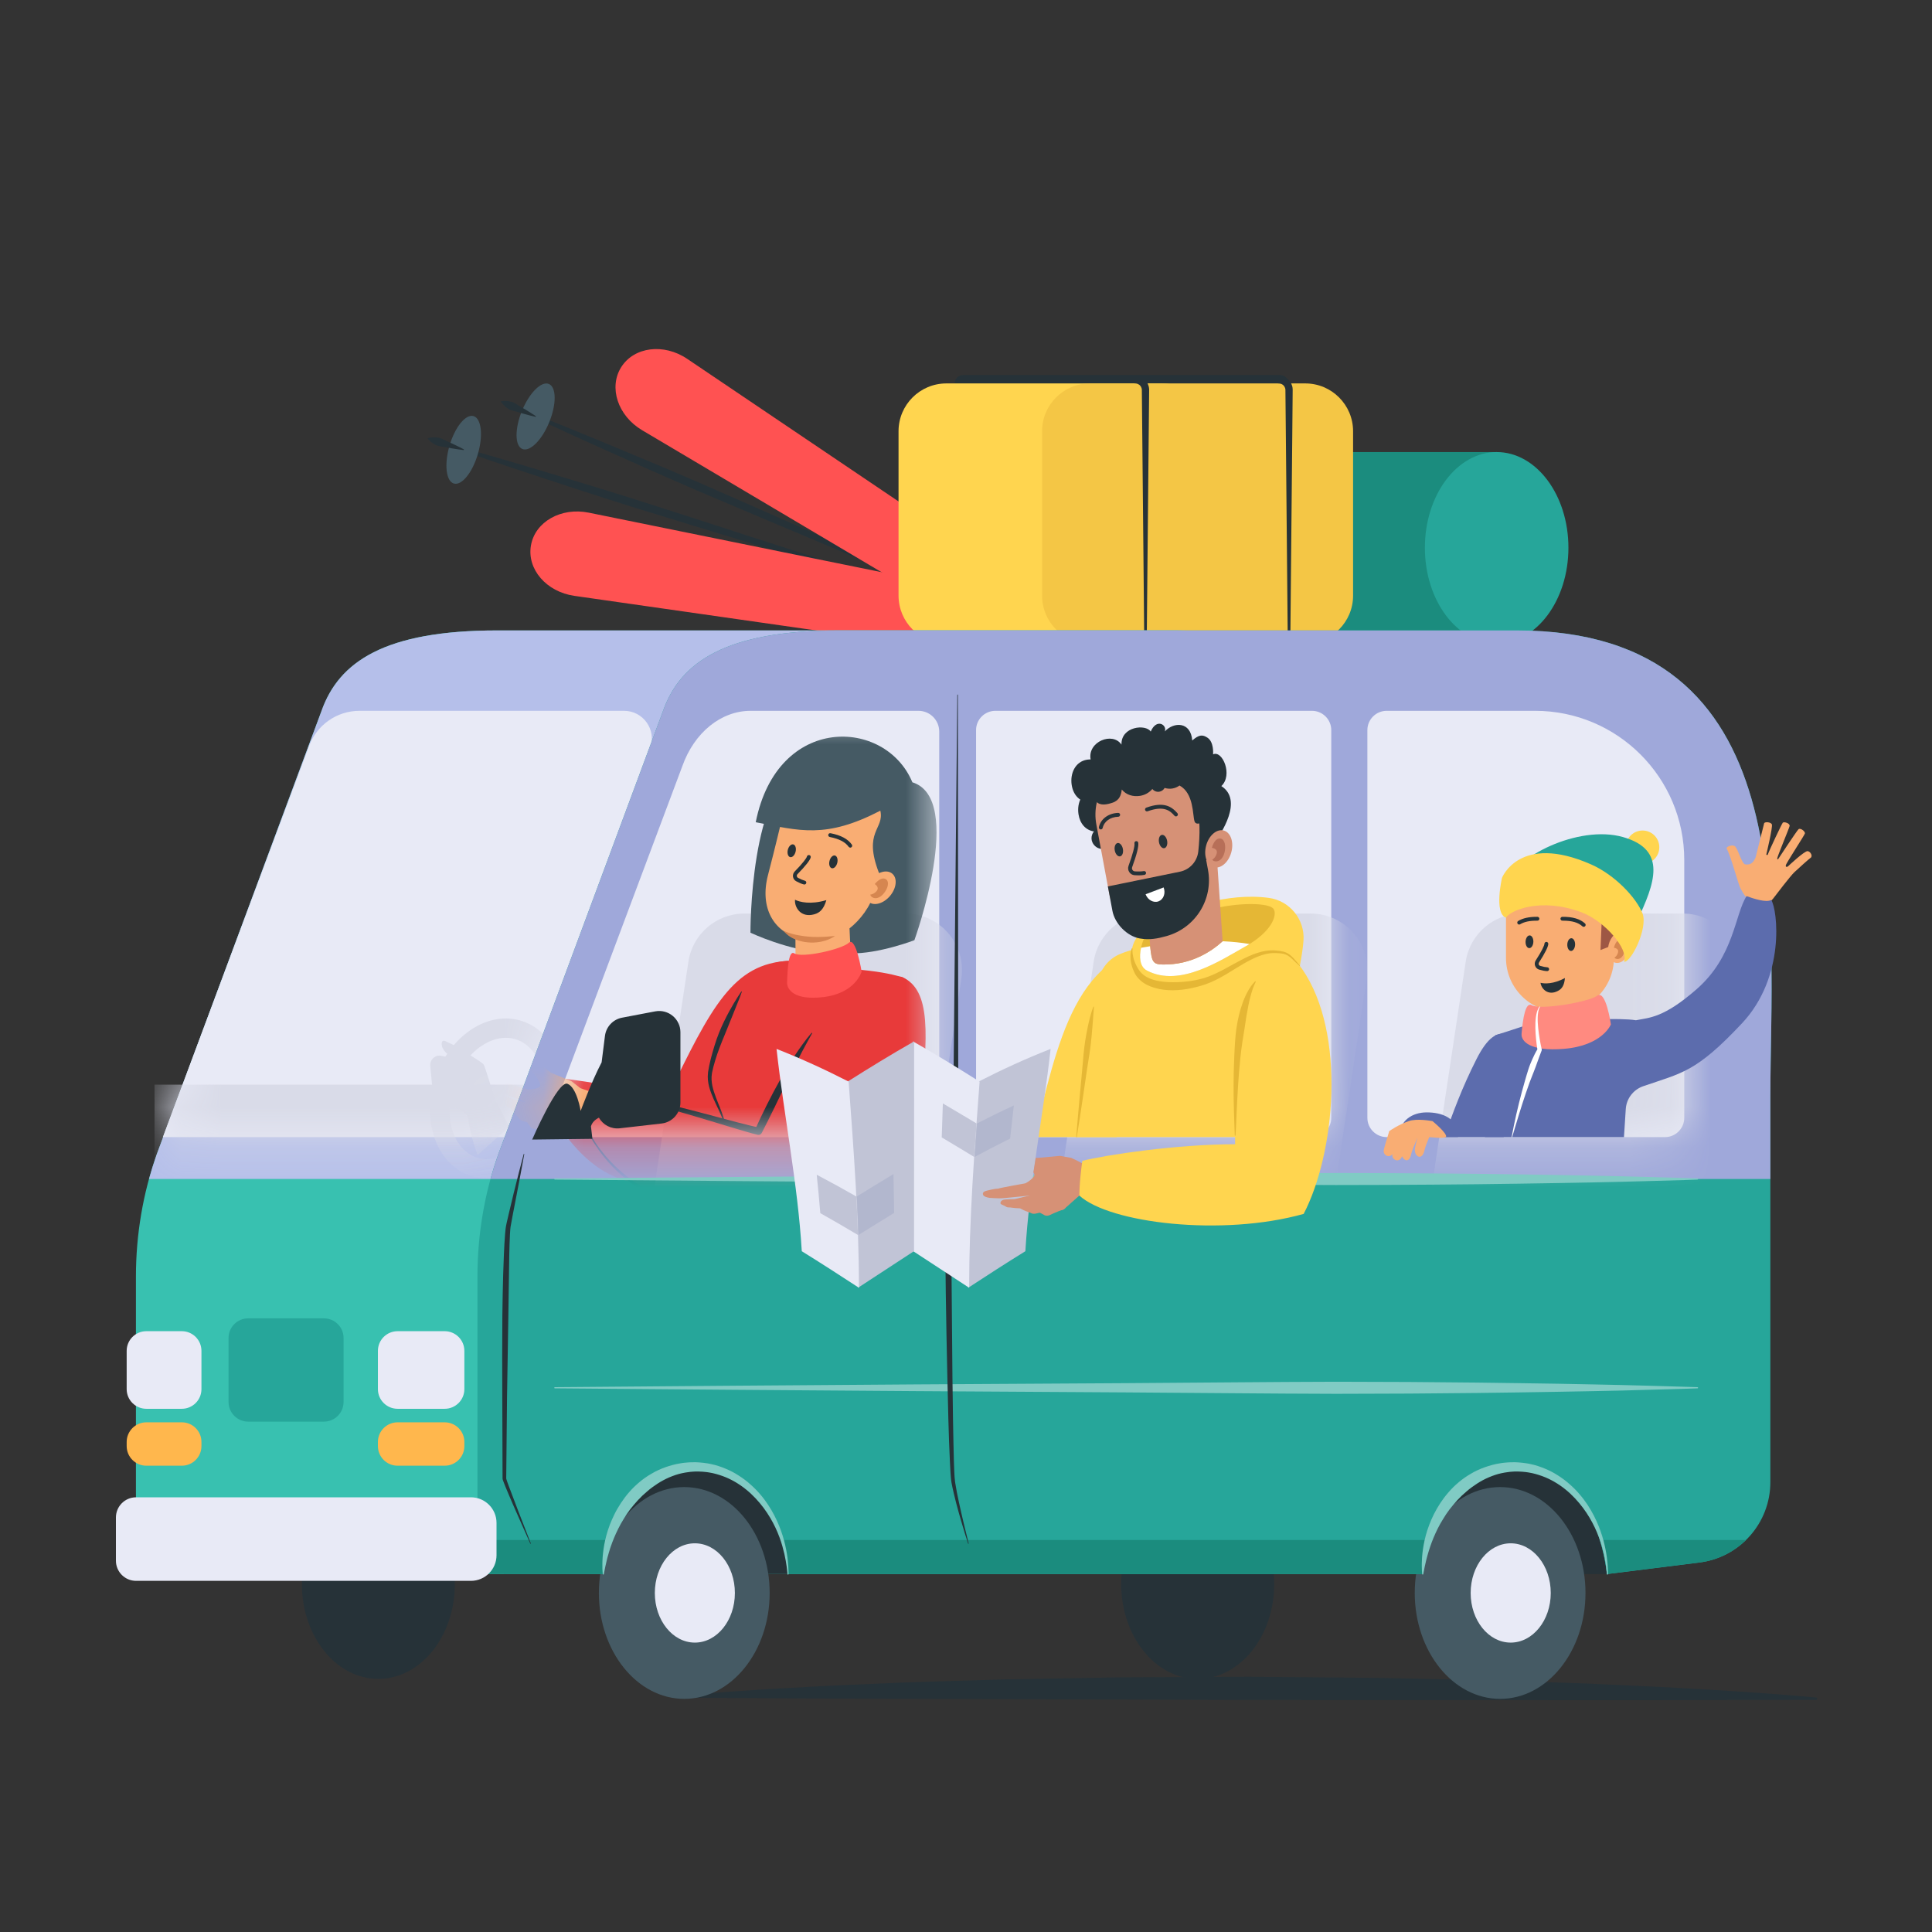 <svg width="48" height="48" viewBox="0 0 48 48" fill="none" xmlns="http://www.w3.org/2000/svg">
<rect x="0" y="0" width="48" height="48" fill="#333333" stroke="none"/>
<path d="M12.462 9.971C12.462 9.971 12.523 9.995 12.638 10.04C12.753 10.085 12.921 10.151 13.135 10.235C13.242 10.278 13.36 10.325 13.489 10.376C13.617 10.428 13.756 10.484 13.904 10.544C14.201 10.666 14.537 10.799 14.9 10.951C15.264 11.103 15.658 11.267 16.074 11.441C16.492 11.613 16.928 11.804 17.381 11.996C17.832 12.194 18.298 12.399 18.772 12.607C19.245 12.816 19.725 13.028 20.206 13.241C21.167 13.664 22.129 14.087 23.031 14.483C23.932 14.881 24.773 15.252 25.494 15.571C26.935 16.208 27.896 16.634 27.896 16.634C27.901 16.636 27.903 16.641 27.901 16.646C27.899 16.651 27.893 16.653 27.888 16.651C27.888 16.651 26.92 16.244 25.467 15.632C24.741 15.326 23.894 14.969 22.987 14.585C22.08 14.201 21.112 13.792 20.145 13.382C19.661 13.178 19.177 12.974 18.7 12.773C18.224 12.571 17.755 12.372 17.302 12.18C16.851 11.982 16.413 11.795 16.001 11.61C15.589 11.426 15.199 11.252 14.84 11.091C14.479 10.931 14.152 10.778 13.861 10.645C13.715 10.579 13.579 10.516 13.453 10.459C13.328 10.4 13.212 10.346 13.108 10.297C12.9 10.2 12.736 10.123 12.625 10.07C12.514 10.017 12.454 9.989 12.454 9.989C12.45 9.987 12.448 9.981 12.45 9.976C12.452 9.972 12.457 9.97 12.462 9.971Z" fill="#263238"/>
<path d="M12.978 11.155C13.166 11.232 13.466 10.932 13.647 10.486C13.829 10.04 13.824 9.616 13.636 9.539C13.448 9.463 13.149 9.763 12.967 10.209C12.785 10.655 12.79 11.079 12.978 11.155Z" fill="#455A64"/>
<path d="M12.462 9.971C12.462 9.971 12.48 9.967 12.508 9.964C12.537 9.961 12.577 9.961 12.621 9.966C12.666 9.972 12.717 9.982 12.766 10.004C12.816 10.027 12.862 10.065 12.913 10.093C12.964 10.122 13.014 10.15 13.061 10.179C13.108 10.207 13.151 10.234 13.188 10.258C13.262 10.304 13.311 10.338 13.311 10.338C13.315 10.341 13.316 10.347 13.313 10.351C13.311 10.355 13.307 10.356 13.303 10.355C13.303 10.355 13.246 10.343 13.161 10.321C13.118 10.31 13.069 10.297 13.016 10.282C12.963 10.268 12.908 10.251 12.852 10.234C12.797 10.216 12.737 10.208 12.687 10.188C12.637 10.167 12.595 10.136 12.56 10.108C12.525 10.079 12.499 10.05 12.481 10.027C12.463 10.005 12.454 9.989 12.454 9.989C12.451 9.983 12.453 9.975 12.459 9.972C12.46 9.972 12.461 9.971 12.462 9.971Z" fill="#263238"/>
<path d="M10.64 10.886C10.64 10.886 10.703 10.903 10.822 10.936C10.941 10.969 11.115 11.018 11.336 11.079C11.447 11.111 11.569 11.145 11.703 11.183C11.836 11.221 11.98 11.263 12.134 11.308C12.441 11.398 12.789 11.496 13.166 11.61C13.543 11.723 13.952 11.846 14.384 11.976C14.817 12.105 15.271 12.25 15.741 12.395C16.21 12.546 16.695 12.701 17.187 12.859C17.679 13.019 18.179 13.181 18.678 13.343C19.678 13.665 20.679 13.987 21.616 14.289C22.553 14.592 23.428 14.874 24.178 15.117C25.677 15.603 26.676 15.928 26.676 15.928C26.681 15.929 26.684 15.935 26.683 15.94C26.681 15.945 26.676 15.947 26.671 15.946C26.671 15.946 25.666 15.64 24.158 15.181C23.404 14.951 22.525 14.682 21.583 14.395C20.641 14.106 19.637 13.797 18.632 13.489C18.13 13.336 17.627 13.183 17.133 13.032C16.638 12.88 16.152 12.73 15.681 12.586C15.212 12.435 14.758 12.294 14.329 12.152C13.9 12.011 13.494 11.878 13.12 11.755C12.745 11.633 12.404 11.514 12.101 11.413C11.949 11.361 11.807 11.313 11.676 11.269C11.545 11.223 11.425 11.181 11.316 11.144C11.099 11.068 10.928 11.008 10.812 10.968C10.696 10.926 10.634 10.904 10.634 10.904C10.629 10.902 10.627 10.897 10.629 10.892C10.63 10.887 10.635 10.884 10.64 10.886Z" fill="#263238"/>
<path d="M11.276 12.013C11.471 12.07 11.738 11.741 11.873 11.278C12.008 10.816 11.96 10.395 11.765 10.338C11.57 10.281 11.303 10.61 11.168 11.073C11.033 11.535 11.081 11.957 11.276 12.013Z" fill="#455A64"/>
<path d="M10.64 10.886C10.64 10.886 10.657 10.88 10.685 10.874C10.714 10.868 10.753 10.864 10.798 10.865C10.843 10.866 10.895 10.871 10.946 10.887C10.998 10.905 11.048 10.938 11.101 10.96C11.154 10.984 11.208 11.007 11.257 11.031C11.307 11.054 11.352 11.077 11.392 11.096C11.47 11.135 11.522 11.163 11.522 11.163C11.527 11.166 11.529 11.172 11.526 11.177C11.524 11.18 11.52 11.182 11.516 11.182C11.516 11.182 11.458 11.175 11.371 11.162C11.328 11.155 11.277 11.148 11.223 11.139C11.169 11.13 11.112 11.118 11.055 11.107C10.998 11.095 10.938 11.093 10.886 11.078C10.834 11.062 10.79 11.037 10.752 11.012C10.714 10.987 10.685 10.961 10.665 10.94C10.645 10.919 10.634 10.904 10.634 10.904C10.63 10.899 10.632 10.891 10.637 10.887C10.638 10.887 10.639 10.886 10.64 10.886Z" fill="#263238"/>
<path d="M25.687 14.727C26.269 15.12 26.576 15.711 26.367 16.04C26.159 16.369 25.494 16.345 24.889 15.987L15.954 10.689C15.349 10.331 15.116 9.624 15.435 9.12C15.755 8.615 16.493 8.523 17.076 8.917L25.687 14.727Z" fill="#FF5252"/>
<path d="M24.808 14.806C25.497 14.945 26.006 15.374 25.94 15.758C25.873 16.142 25.25 16.374 24.554 16.275L14.271 14.804C13.575 14.705 13.089 14.142 13.191 13.553C13.292 12.964 13.939 12.597 14.628 12.737L24.808 14.806Z" fill="#FF5252"/>
<path d="M31.834 11.231H37.184V15.986H31.834V11.231Z" fill="#1B8C7E"/>
<path d="M38.967 13.608C38.967 14.921 38.168 15.986 37.184 15.986C36.2 15.986 35.401 14.921 35.401 13.608C35.401 12.296 36.2 11.231 37.184 11.231C38.168 11.231 38.967 12.296 38.967 13.608Z" fill="#26A69A"/>
<path d="M32.013 15.78H23.718V9.526C23.718 9.412 23.81 9.319 23.924 9.319H31.807C31.921 9.319 32.013 9.412 32.013 9.526L32.013 15.78Z" fill="#263238"/>
<path d="M30.051 14.797C30.051 15.454 29.519 15.986 28.862 15.986H23.513C22.856 15.986 22.324 15.454 22.324 14.797V10.714C22.324 10.058 22.856 9.526 23.513 9.526H28.862C29.519 9.526 30.051 10.058 30.051 10.714L30.051 14.797Z" fill="#FFD54F"/>
<path d="M33.617 14.797C33.617 15.454 33.085 15.986 32.429 15.986H27.079C26.422 15.986 25.89 15.454 25.89 14.797V10.714C25.89 10.058 26.422 9.526 27.079 9.526H32.429C33.085 9.526 33.617 10.058 33.617 10.714L33.617 14.797Z" fill="#F4C645"/>
<path d="M28.459 19.28C28.459 19.28 28.436 16.781 28.413 14.281C28.401 13.032 28.389 11.782 28.38 10.845C28.376 10.376 28.372 9.986 28.369 9.712C28.369 9.705 28.369 9.698 28.369 9.692C28.369 9.683 28.368 9.675 28.367 9.667C28.366 9.663 28.366 9.66 28.365 9.656L28.361 9.642C28.355 9.623 28.347 9.607 28.337 9.593C28.316 9.565 28.291 9.549 28.27 9.54C28.249 9.531 28.231 9.528 28.22 9.527C28.207 9.526 28.201 9.526 28.201 9.526L28.196 9.526C28.143 9.524 28.102 9.479 28.104 9.426C28.106 9.374 28.149 9.333 28.201 9.334C28.201 9.334 28.215 9.334 28.24 9.337C28.266 9.34 28.305 9.347 28.35 9.369C28.395 9.39 28.447 9.427 28.488 9.486C28.508 9.516 28.526 9.551 28.537 9.591C28.539 9.601 28.542 9.611 28.544 9.622C28.546 9.634 28.548 9.646 28.549 9.658C28.549 9.666 28.549 9.674 28.55 9.682C28.55 9.692 28.55 9.702 28.55 9.712C28.547 9.986 28.543 10.376 28.539 10.845C28.53 11.782 28.518 13.032 28.506 14.281C28.483 16.781 28.459 19.28 28.459 19.28Z" fill="#263238"/>
<path d="M32.026 19.28C32.026 19.28 32.003 16.781 31.979 14.281C31.967 13.032 31.956 11.782 31.947 10.845C31.942 10.376 31.939 9.986 31.936 9.712C31.936 9.705 31.936 9.698 31.936 9.692C31.935 9.683 31.935 9.675 31.934 9.667C31.933 9.663 31.932 9.66 31.932 9.656L31.928 9.642C31.922 9.623 31.913 9.607 31.903 9.593C31.883 9.565 31.858 9.549 31.837 9.54C31.816 9.531 31.798 9.528 31.786 9.527C31.774 9.526 31.768 9.526 31.768 9.526L31.762 9.526C31.709 9.524 31.668 9.479 31.67 9.426C31.672 9.374 31.716 9.333 31.768 9.334C31.768 9.334 31.781 9.334 31.807 9.337C31.832 9.34 31.871 9.347 31.916 9.369C31.961 9.39 32.013 9.427 32.055 9.486C32.075 9.516 32.092 9.551 32.104 9.591C32.106 9.601 32.109 9.611 32.111 9.622C32.113 9.634 32.114 9.646 32.115 9.658C32.116 9.666 32.116 9.674 32.116 9.682C32.116 9.692 32.116 9.702 32.116 9.712C32.114 9.986 32.11 10.376 32.106 10.845C32.097 11.782 32.085 13.032 32.073 14.281C32.05 16.781 32.026 19.28 32.026 19.28Z" fill="#263238"/>
<path d="M16.938 42.123C16.938 42.123 17.048 42.113 17.254 42.095C17.461 42.08 17.763 42.052 18.149 42.028C18.534 42.002 19.002 41.968 19.539 41.94C19.807 41.925 20.093 41.91 20.394 41.893C20.695 41.876 21.011 41.865 21.342 41.85C21.672 41.836 22.016 41.821 22.372 41.805C22.728 41.79 23.096 41.782 23.475 41.769C23.853 41.758 24.242 41.746 24.639 41.734C24.739 41.731 24.839 41.727 24.939 41.724C25.039 41.723 25.14 41.721 25.242 41.719C25.445 41.715 25.649 41.712 25.856 41.708C26.268 41.701 26.688 41.693 27.113 41.686C27.326 41.682 27.539 41.678 27.754 41.674C27.969 41.673 28.185 41.672 28.401 41.671C29.268 41.667 30.149 41.663 31.03 41.659C31.91 41.667 32.791 41.674 33.658 41.681C33.875 41.683 34.091 41.685 34.306 41.688C34.52 41.692 34.734 41.697 34.947 41.701C35.371 41.71 35.791 41.719 36.204 41.728C37.029 41.741 37.828 41.773 38.584 41.798C38.963 41.812 39.331 41.822 39.687 41.839C40.043 41.855 40.387 41.871 40.717 41.887C41.047 41.903 41.364 41.915 41.665 41.933C41.966 41.951 42.251 41.968 42.52 41.983C43.056 42.013 43.524 42.048 43.909 42.075C44.295 42.101 44.597 42.13 44.804 42.146C45.01 42.165 45.12 42.175 45.12 42.175L45.123 42.175C45.138 42.176 45.15 42.19 45.149 42.206C45.147 42.221 45.135 42.232 45.12 42.232C45.12 42.232 43.359 42.235 40.717 42.239C38.074 42.238 34.552 42.237 31.029 42.235C27.506 42.224 23.983 42.212 21.341 42.204C18.699 42.19 16.938 42.181 16.938 42.181C16.922 42.18 16.909 42.167 16.909 42.152C16.909 42.137 16.921 42.124 16.935 42.123L16.938 42.123Z" fill="#263238"/>
<path d="M31.657 39.355C31.657 40.656 30.806 41.711 29.757 41.711C28.707 41.711 27.856 40.656 27.856 39.355C27.856 38.053 28.707 36.998 29.757 36.998C30.806 36.998 31.657 38.053 31.657 39.355Z" fill="#263238"/>
<path d="M11.3 39.355C11.3 40.656 10.449 41.711 9.4 41.711C8.35 41.711 7.5 40.656 7.5 39.355C7.5 38.053 8.35 36.998 9.4 36.998C10.449 36.998 11.3 38.053 11.3 39.355Z" fill="#263238"/>
<path d="M7.989 17.66L3.891 28.687C3.552 29.643 3.377 30.675 3.377 31.719V38.251L4.044 39.107H26.861C26.923 37.624 27.925 36.444 29.155 36.444C30.218 36.444 31.109 37.325 31.372 38.52H35.226C35.396 38.258 35.499 37.927 35.499 37.567V26.736C35.499 22.418 36.345 15.663 29.195 15.663H12.358C9.551 15.662 8.42 16.446 7.989 17.66Z" fill="#38C1B0"/>
<path d="M29.195 15.663H12.358C9.551 15.663 8.42 16.446 7.989 17.66L3.891 28.687C3.821 28.886 3.758 29.088 3.702 29.292H35.499V26.736C35.499 22.418 36.345 15.663 29.195 15.663Z" fill="#B5BFEA"/>
<path d="M4.046 28.251H12.627L16.156 18.576C16.312 18.128 15.979 17.66 15.504 17.66H8.931C8.366 17.66 7.863 18.016 7.674 18.548L4.046 28.251Z" fill="#E8EAF6"/>
<mask id="mask0_9764_3566" style="mask-type:luminance" maskUnits="userSpaceOnUse" x="4" y="17" width="13" height="12">
<path d="M4.046 28.251H12.627L16.156 18.576C16.312 18.128 15.979 17.66 15.504 17.66H8.931C8.366 17.66 7.863 18.016 7.674 18.548L4.046 28.251Z" fill="white"/>
</mask>
<g mask="url(#mask0_9764_3566)">
<path d="M3.839 26.948H13.957V29.26H3.839V26.948Z" fill="#D9DBE8"/>
</g>
<mask id="mask1_9764_3566" style="mask-type:luminance" maskUnits="userSpaceOnUse" x="4" y="17" width="13" height="12">
<path d="M4.046 28.251H12.627L16.156 18.576C16.312 18.128 15.979 17.66 15.504 17.66H8.931C8.366 17.66 7.863 18.016 7.674 18.548L4.046 28.251Z" fill="white"/>
</mask>
<g mask="url(#mask1_9764_3566)">
<path d="M12.107 29.28C11.964 29.28 11.822 29.258 11.686 29.211C11.268 29.07 10.951 28.73 10.791 28.256C10.639 27.804 10.649 27.279 10.819 26.778C10.989 26.276 11.3 25.854 11.696 25.587C12.111 25.308 12.57 25.231 12.987 25.373C13.404 25.514 13.721 25.853 13.881 26.328C14.033 26.78 14.023 27.305 13.853 27.806C13.683 28.307 13.372 28.73 12.977 28.996C12.697 29.184 12.399 29.28 12.107 29.28ZM12.567 25.784C12.369 25.784 12.162 25.852 11.964 25.985C11.655 26.193 11.41 26.529 11.274 26.932C11.137 27.334 11.128 27.75 11.246 28.103C11.357 28.432 11.568 28.664 11.84 28.757C12.111 28.849 12.42 28.793 12.708 28.598C13.017 28.39 13.262 28.054 13.398 27.652C13.535 27.25 13.544 26.834 13.426 26.481C13.315 26.152 13.104 25.919 12.832 25.827C12.747 25.798 12.658 25.784 12.567 25.784Z" fill="#D9DBE8"/>
</g>
<mask id="mask2_9764_3566" style="mask-type:luminance" maskUnits="userSpaceOnUse" x="4" y="17" width="13" height="12">
<path d="M4.046 28.251H12.627L16.156 18.576C16.312 18.128 15.979 17.66 15.504 17.66H8.931C8.366 17.66 7.863 18.016 7.674 18.548L4.046 28.251Z" fill="white"/>
</mask>
<g mask="url(#mask2_9764_3566)">
<path d="M11.426 26.064C11.506 26.111 11.939 26.362 12.012 26.443C12.056 26.492 12.287 27.321 12.33 27.372C12.386 27.48 12.497 27.701 12.654 27.992L11.861 28.7C11.746 28.356 11.668 28.054 11.632 27.815C11.588 27.526 11.209 27.543 10.959 27.311C10.525 26.91 10.887 26.403 11.146 26.251C11.209 26.214 11.257 25.965 11.426 26.064Z" fill="#D9DBE8"/>
</g>
<mask id="mask3_9764_3566" style="mask-type:luminance" maskUnits="userSpaceOnUse" x="4" y="17" width="13" height="12">
<path d="M4.046 28.251H12.627L16.156 18.576C16.312 18.128 15.979 17.66 15.504 17.66H8.931C8.366 17.66 7.863 18.016 7.674 18.548L4.046 28.251Z" fill="white"/>
</mask>
<g mask="url(#mask3_9764_3566)">
<path d="M11.298 26.313C11.298 26.313 11.465 26.454 11.513 26.564L11.599 26.443C11.685 26.322 11.643 26.153 11.511 26.086C11.326 25.993 11.1 25.879 11.061 25.864C10.989 25.836 10.966 25.885 10.976 25.968C10.999 26.156 11.298 26.313 11.298 26.313Z" fill="#D9DBE8"/>
</g>
<mask id="mask4_9764_3566" style="mask-type:luminance" maskUnits="userSpaceOnUse" x="4" y="17" width="13" height="12">
<path d="M4.046 28.251H12.627L16.156 18.576C16.312 18.128 15.979 17.66 15.504 17.66H8.931C8.366 17.66 7.863 18.016 7.674 18.548L4.046 28.251Z" fill="white"/>
</mask>
<g mask="url(#mask4_9764_3566)">
<path d="M10.735 26.962C10.722 26.82 10.704 26.636 10.69 26.479C10.675 26.321 10.821 26.195 10.976 26.233C11.161 26.278 11.365 26.327 11.386 26.33C11.704 26.38 11.569 26.606 11.36 26.578C11.309 26.57 11.209 26.551 11.092 26.523C11.265 26.592 11.468 26.616 11.515 26.63C11.756 26.698 11.686 26.847 11.575 26.897C11.767 26.96 11.675 27.162 11.538 27.143C11.534 27.142 11.53 27.142 11.525 27.141C11.649 27.22 11.563 27.382 11.439 27.364C11.355 27.352 11.149 27.3 10.985 27.256C10.848 27.22 10.748 27.103 10.735 26.962Z" fill="#D9DBE8"/>
</g>
<path d="M12.226 35.129C12.113 35.549 12.038 35.956 12.02 36.2L11.862 38.251L12.529 39.107H39.936V38.162H40.479V35.129H12.226Z" fill="#263238"/>
<path d="M19.122 39.577C19.122 41.03 18.172 42.208 17 42.208C15.829 42.208 14.879 41.03 14.879 39.577C14.879 38.124 15.829 36.946 17 36.946C18.172 36.946 19.122 38.124 19.122 39.577Z" fill="#455A64"/>
<path d="M18.258 39.577C18.258 40.258 17.813 40.81 17.263 40.81C16.714 40.81 16.269 40.258 16.269 39.577C16.269 38.896 16.714 38.343 17.263 38.343C17.813 38.343 18.258 38.896 18.258 39.577Z" fill="#E8EAF6"/>
<path d="M39.391 39.577C39.391 41.03 38.441 42.208 37.27 42.208C36.099 42.208 35.149 41.03 35.149 39.577C35.149 38.124 36.099 36.946 37.27 36.946C38.441 36.946 39.391 38.124 39.391 39.577Z" fill="#455A64"/>
<path d="M38.528 39.577C38.528 40.258 38.082 40.81 37.533 40.81C36.983 40.81 36.538 40.258 36.538 39.577C36.538 38.896 36.983 38.343 37.533 38.343C38.082 38.343 38.528 38.896 38.528 39.577Z" fill="#E8EAF6"/>
<path d="M16.474 17.66L12.376 28.688C12.037 29.643 11.862 30.675 11.862 31.719V38.251L12.529 39.107H14.989C15.051 37.624 16.053 36.444 17.283 36.444C18.514 36.444 19.516 37.624 19.578 39.107H35.346C35.407 37.624 36.41 36.444 37.64 36.444C38.703 36.444 39.687 37.229 39.925 39.107L42.221 38.82C43.228 38.694 43.984 37.838 43.984 36.823V27.253C43.984 22.934 44.829 15.663 37.68 15.663H20.843C18.036 15.663 16.905 16.446 16.474 17.66Z" fill="#26A69A"/>
<path d="M37.68 15.663H20.843C18.036 15.663 16.905 16.446 16.474 17.66L12.376 28.687C12.306 28.886 12.243 29.088 12.187 29.292H43.984V27.252C43.984 22.934 44.829 15.663 37.68 15.663Z" fill="#9FA8DA"/>
<path d="M19.431 38.26C19.514 38.526 19.565 38.81 19.578 39.107H35.345C35.358 38.81 35.41 38.526 35.492 38.26H19.431Z" fill="#1B8C7E"/>
<path d="M43.38 38.26H39.747C39.825 38.513 39.886 38.795 39.925 39.107L42.221 38.82C42.673 38.764 43.075 38.559 43.38 38.26Z" fill="#1B8C7E"/>
<path d="M15.134 38.26H11.665C11.747 38.526 11.799 38.81 11.811 39.107H14.989C15.001 38.81 15.052 38.525 15.134 38.26Z" fill="#1B8C7E"/>
<path d="M14.975 39.106C14.975 39.106 14.973 39.076 14.969 39.019C14.967 38.99 14.965 38.955 14.966 38.913C14.966 38.871 14.965 38.822 14.968 38.769C14.972 38.661 14.986 38.53 15.012 38.38C15.04 38.231 15.082 38.063 15.149 37.887C15.184 37.799 15.222 37.708 15.268 37.617C15.313 37.525 15.368 37.434 15.427 37.342C15.488 37.251 15.554 37.16 15.631 37.073C15.706 36.985 15.792 36.903 15.884 36.825C15.977 36.747 16.077 36.676 16.186 36.614C16.293 36.55 16.408 36.497 16.528 36.454C16.648 36.412 16.772 36.377 16.899 36.357C16.931 36.35 16.963 36.348 16.995 36.343C17.027 36.339 17.059 36.336 17.091 36.334C17.123 36.333 17.155 36.329 17.187 36.33L17.287 36.329C17.348 36.332 17.406 36.334 17.474 36.343C17.507 36.346 17.539 36.35 17.57 36.356C17.602 36.362 17.633 36.366 17.664 36.374C17.789 36.399 17.91 36.44 18.025 36.488C18.141 36.535 18.251 36.593 18.353 36.66C18.456 36.725 18.552 36.797 18.64 36.876C18.728 36.953 18.809 37.035 18.883 37.121C18.957 37.206 19.022 37.294 19.081 37.383C19.199 37.561 19.29 37.741 19.359 37.913C19.428 38.084 19.476 38.246 19.509 38.392C19.542 38.538 19.563 38.666 19.573 38.773C19.579 38.825 19.582 38.873 19.585 38.914C19.588 38.956 19.59 38.991 19.59 39.02C19.592 39.077 19.593 39.107 19.593 39.107C19.593 39.115 19.587 39.121 19.579 39.122C19.571 39.122 19.565 39.116 19.564 39.109L19.564 39.108C19.564 39.108 19.561 39.078 19.556 39.022C19.553 38.994 19.55 38.959 19.544 38.919C19.538 38.878 19.532 38.831 19.522 38.779C19.505 38.676 19.477 38.551 19.437 38.411C19.397 38.27 19.341 38.115 19.265 37.953C19.189 37.792 19.091 37.624 18.97 37.461C18.848 37.3 18.704 37.14 18.532 37.003C18.448 36.934 18.355 36.871 18.259 36.815C18.162 36.759 18.059 36.71 17.953 36.672C17.846 36.634 17.736 36.602 17.624 36.584C17.596 36.578 17.567 36.577 17.539 36.572C17.511 36.568 17.483 36.566 17.456 36.564C17.403 36.559 17.34 36.56 17.28 36.559L17.198 36.564C17.17 36.565 17.142 36.57 17.114 36.573C17.085 36.576 17.057 36.58 17.029 36.585C17.002 36.591 16.974 36.594 16.946 36.601C16.836 36.624 16.729 36.662 16.627 36.705C16.525 36.749 16.428 36.802 16.336 36.861C16.245 36.921 16.157 36.984 16.078 37.054C15.914 37.19 15.776 37.346 15.655 37.502C15.596 37.581 15.541 37.661 15.493 37.742C15.443 37.821 15.4 37.901 15.361 37.979C15.283 38.136 15.221 38.286 15.175 38.422C15.162 38.456 15.153 38.49 15.143 38.522C15.133 38.554 15.122 38.585 15.115 38.616C15.106 38.646 15.098 38.675 15.09 38.703C15.083 38.731 15.077 38.758 15.071 38.783C15.046 38.885 15.03 38.965 15.019 39.022C15.009 39.078 15.003 39.108 15.003 39.108C15.002 39.116 14.994 39.121 14.986 39.12C14.98 39.119 14.975 39.113 14.975 39.106Z" fill="#80CBC4"/>
<path d="M35.333 39.106C35.333 39.106 35.331 39.076 35.327 39.019C35.325 38.99 35.324 38.955 35.324 38.913C35.324 38.871 35.323 38.822 35.327 38.769C35.33 38.661 35.344 38.53 35.371 38.38C35.398 38.231 35.44 38.063 35.508 37.887C35.542 37.799 35.58 37.708 35.626 37.617C35.672 37.525 35.726 37.434 35.785 37.342C35.846 37.251 35.913 37.16 35.99 37.073C36.064 36.985 36.15 36.903 36.242 36.825C36.335 36.747 36.436 36.676 36.544 36.614C36.651 36.55 36.767 36.497 36.887 36.454C37.007 36.412 37.13 36.377 37.258 36.357C37.289 36.35 37.321 36.348 37.353 36.343C37.385 36.339 37.417 36.336 37.449 36.334C37.481 36.333 37.513 36.329 37.545 36.33L37.645 36.329C37.706 36.332 37.764 36.334 37.832 36.343C37.865 36.346 37.897 36.35 37.928 36.356C37.96 36.362 37.992 36.366 38.023 36.374C38.148 36.399 38.268 36.44 38.384 36.488C38.499 36.535 38.609 36.593 38.712 36.66C38.814 36.725 38.91 36.797 38.998 36.876C39.087 36.953 39.168 37.035 39.241 37.121C39.315 37.206 39.38 37.294 39.44 37.383C39.557 37.561 39.648 37.741 39.717 37.913C39.786 38.084 39.834 38.246 39.867 38.392C39.9 38.538 39.921 38.666 39.931 38.773C39.938 38.825 39.94 38.873 39.943 38.914C39.947 38.956 39.948 38.991 39.948 39.02C39.95 39.077 39.951 39.107 39.951 39.107C39.951 39.115 39.945 39.121 39.937 39.122C39.929 39.122 39.923 39.116 39.922 39.109L39.922 39.108C39.922 39.108 39.919 39.078 39.914 39.022C39.911 38.994 39.908 38.959 39.902 38.919C39.896 38.878 39.891 38.831 39.88 38.779C39.864 38.676 39.835 38.551 39.795 38.411C39.755 38.27 39.7 38.115 39.623 37.953C39.547 37.792 39.45 37.624 39.328 37.461C39.206 37.3 39.062 37.14 38.891 37.003C38.806 36.934 38.714 36.871 38.617 36.815C38.52 36.759 38.418 36.71 38.311 36.672C38.205 36.634 38.095 36.602 37.982 36.584C37.954 36.578 37.926 36.577 37.898 36.572C37.869 36.568 37.841 36.566 37.814 36.564C37.761 36.559 37.699 36.56 37.638 36.559L37.557 36.564C37.528 36.565 37.5 36.57 37.472 36.573C37.444 36.576 37.416 36.58 37.388 36.585C37.36 36.591 37.332 36.594 37.305 36.601C37.194 36.624 37.088 36.662 36.986 36.705C36.883 36.749 36.786 36.802 36.695 36.861C36.603 36.921 36.516 36.984 36.436 37.054C36.272 37.19 36.134 37.346 36.013 37.502C35.954 37.581 35.899 37.661 35.852 37.742C35.802 37.821 35.758 37.901 35.719 37.979C35.641 38.136 35.58 38.286 35.534 38.422C35.521 38.456 35.511 38.49 35.501 38.522C35.491 38.554 35.481 38.585 35.473 38.616C35.465 38.646 35.456 38.675 35.449 38.703C35.442 38.731 35.435 38.758 35.429 38.783C35.404 38.885 35.388 38.965 35.378 39.022C35.367 39.078 35.361 39.108 35.361 39.108C35.36 39.116 35.352 39.121 35.345 39.12C35.338 39.119 35.333 39.113 35.333 39.106Z" fill="#80CBC4"/>
<path d="M23.335 27.734V18.177C23.335 17.891 23.104 17.66 22.819 17.66H18.649C17.915 17.66 17.249 18.199 16.953 19.033L13.498 28.251H22.819C23.104 28.251 23.335 28.02 23.335 27.734Z" fill="#E8EAF6"/>
<mask id="mask5_9764_3566" style="mask-type:luminance" maskUnits="userSpaceOnUse" x="13" y="17" width="11" height="12">
<path d="M23.335 27.734V18.177C23.335 17.891 23.104 17.66 22.819 17.66H18.649C17.915 17.66 17.249 18.199 16.953 19.033L13.498 28.251H22.819C23.104 28.251 23.335 28.02 23.335 27.734Z" fill="white"/>
</mask>
<g mask="url(#mask5_9764_3566)">
<path d="M23.095 29.557H16.25L17.103 23.893C17.207 23.206 17.797 22.697 18.493 22.697H22.495C23.355 22.697 24.012 23.462 23.885 24.311L23.095 29.557Z" fill="#D9DBE8"/>
</g>
<mask id="mask6_9764_3566" style="mask-type:luminance" maskUnits="userSpaceOnUse" x="13" y="17" width="11" height="12">
<path d="M23.335 27.734V18.177C23.335 17.891 23.104 17.66 22.819 17.66H18.649C17.915 17.66 17.249 18.199 16.953 19.033L13.498 28.251H22.819C23.104 28.251 23.335 28.02 23.335 27.734Z" fill="white"/>
</mask>
<g mask="url(#mask6_9764_3566)">
<path d="M19.945 19.082C20.612 17.481 21.16 20.845 19.802 20.141C19.697 20.607 20.241 20.649 19.834 21.693C19.535 21.796 19.955 22.17 19.955 22.17C20.042 22.52 20.304 22.859 20.568 23.065L20.54 23.686C19.571 23.617 18.645 23.172 18.645 23.172C18.645 23.172 18.626 19.49 19.945 19.082Z" fill="#455A64"/>
<path d="M20.343 24.862C20.783 24.86 21.137 24.502 21.135 24.063L21.128 22.544L19.759 22.551L19.767 24.292C19.769 24.609 20.027 24.864 20.343 24.862Z" fill="#F9AD73"/>
<path d="M19.842 23.302C19.245 23.154 18.863 22.575 19.081 21.739C19.26 21.055 19.421 20.369 19.421 20.369C19.598 19.656 20.32 19.221 21.034 19.397C21.747 19.574 22.183 20.296 22.006 21.009L21.718 22.17C21.513 23.001 20.672 23.507 19.842 23.302Z" fill="#F9AD73"/>
<path d="M20.744 21.255C20.691 21.242 20.63 21.302 20.609 21.389C20.587 21.476 20.613 21.557 20.666 21.571C20.72 21.584 20.78 21.524 20.802 21.437C20.823 21.35 20.797 21.268 20.744 21.255Z" fill="#263238"/>
<path d="M19.709 20.979C19.656 20.966 19.595 21.026 19.573 21.113C19.552 21.2 19.578 21.282 19.631 21.295C19.684 21.308 19.745 21.248 19.766 21.161C19.788 21.074 19.762 20.993 19.709 20.979Z" fill="#263238"/>
<path d="M21.124 21.059C21.109 21.059 21.095 21.052 21.085 21.039C21.001 20.92 20.848 20.841 20.616 20.795C20.59 20.79 20.573 20.765 20.578 20.739C20.583 20.713 20.608 20.696 20.634 20.701C20.892 20.751 21.065 20.844 21.164 20.984C21.179 21.006 21.174 21.035 21.152 21.051C21.144 21.057 21.134 21.059 21.124 21.059Z" fill="#263238"/>
<path d="M22.668 19.436C22.002 17.835 19.315 17.727 18.776 20.428C19.87 20.641 20.514 20.845 21.872 20.141C21.977 20.607 21.433 20.649 21.84 21.693C22.139 21.796 21.718 22.17 21.718 22.17C21.632 22.52 21.37 22.859 21.106 23.065L21.134 23.686C21.831 23.7 22.718 23.359 22.718 23.359C22.718 23.359 23.988 19.844 22.668 19.436Z" fill="#455A64"/>
<path d="M19.985 21.975C19.981 21.975 19.977 21.975 19.973 21.974C19.919 21.961 19.855 21.934 19.781 21.894C19.738 21.871 19.71 21.831 19.702 21.783C19.695 21.735 19.71 21.687 19.744 21.652C19.953 21.438 20.039 21.319 20.048 21.279C20.055 21.253 20.081 21.238 20.107 21.244C20.132 21.25 20.148 21.276 20.142 21.302C20.124 21.374 20.013 21.514 19.813 21.719C19.8 21.732 19.794 21.75 19.797 21.768C19.8 21.786 19.811 21.801 19.826 21.809C19.892 21.845 19.951 21.869 19.996 21.881C20.022 21.887 20.038 21.913 20.031 21.939C20.026 21.961 20.006 21.975 19.985 21.975Z" fill="#263238"/>
<path d="M20.229 22.716C19.898 22.808 19.736 22.546 19.752 22.354C19.867 22.411 20.137 22.481 20.531 22.363C20.466 22.586 20.368 22.679 20.229 22.716Z" fill="#263238"/>
<path d="M20.746 23.253C20.746 23.253 20.729 23.266 20.697 23.285C20.68 23.294 20.66 23.306 20.636 23.317C20.613 23.328 20.586 23.341 20.555 23.352C20.525 23.363 20.491 23.375 20.455 23.383C20.419 23.393 20.38 23.401 20.34 23.406C20.299 23.412 20.257 23.416 20.214 23.417C20.172 23.419 20.128 23.417 20.084 23.414C19.997 23.407 19.911 23.39 19.833 23.366C19.795 23.354 19.756 23.338 19.722 23.323C19.688 23.307 19.657 23.289 19.629 23.272C19.601 23.254 19.578 23.238 19.556 23.218C19.537 23.202 19.52 23.186 19.507 23.173C19.48 23.146 19.466 23.13 19.466 23.13C19.466 23.13 19.487 23.136 19.522 23.148C19.54 23.155 19.561 23.162 19.585 23.172C19.606 23.179 19.635 23.188 19.664 23.197C19.693 23.205 19.725 23.213 19.758 23.221C19.792 23.228 19.826 23.235 19.863 23.241C19.901 23.248 19.939 23.253 19.978 23.259C20.017 23.263 20.056 23.268 20.096 23.271C20.255 23.285 20.414 23.279 20.537 23.271C20.599 23.266 20.651 23.262 20.688 23.259C20.725 23.254 20.746 23.253 20.746 23.253Z" fill="#D68650"/>
<path d="M22.167 21.705C22.035 21.594 21.796 21.662 21.634 21.856C21.473 22.05 21.449 22.297 21.582 22.407C21.715 22.518 21.953 22.45 22.115 22.256C22.276 22.062 22.3 21.816 22.167 21.705Z" fill="#F9AD73"/>
<path d="M21.733 21.964C21.803 22.012 21.819 22.065 21.799 22.107C21.776 22.156 21.706 22.216 21.621 22.227C21.626 22.248 21.637 22.266 21.654 22.28C21.727 22.34 21.846 22.33 21.956 22.199C22.064 22.068 22.095 21.913 22.022 21.853C21.95 21.793 21.842 21.833 21.733 21.964Z" fill="#D68650"/>
<path d="M13.563 27.475C14.777 29.535 15.832 29.579 17.458 29.354C19.796 28.433 20.447 24.584 19.601 23.872C18.214 23.934 17.666 25.02 16.584 27.259C16.03 27.142 14.88 26.889 13.69 26.76C13.595 27.194 13.549 27.23 13.563 27.475Z" fill="#E83A3A"/>
<path d="M18.318 30.994C18.318 30.994 18.124 29.038 18.034 28.085C17.988 27.595 17.551 27.113 17.643 26.631C17.79 25.856 18.223 25.041 18.423 24.638C18.564 24.418 18.849 23.829 19.767 23.873C19.769 24.328 20.374 24.555 21.141 24.072C21.848 24.133 22.078 24.188 22.407 24.272C23.149 24.594 23.047 25.736 22.868 27.562C22.749 28.785 22.873 30.206 22.885 30.806L18.318 30.994Z" fill="#E83A3A"/>
<path d="M18.027 28.086C18.027 28.086 18.025 28.072 18.02 28.046C18.018 28.032 18.015 28.016 18.011 27.997C18.006 27.978 18.001 27.957 17.994 27.933C17.989 27.909 17.98 27.883 17.97 27.854C17.961 27.826 17.95 27.795 17.937 27.763C17.912 27.698 17.879 27.627 17.843 27.549C17.772 27.393 17.676 27.215 17.618 27C17.59 26.893 17.575 26.774 17.59 26.654L17.592 26.632C17.593 26.627 17.593 26.625 17.594 26.619L17.596 26.609L17.604 26.567L17.619 26.483C17.632 26.427 17.645 26.369 17.658 26.312C17.687 26.2 17.718 26.088 17.752 25.979C17.785 25.869 17.823 25.764 17.863 25.662C17.903 25.561 17.946 25.466 17.989 25.377C18.032 25.287 18.076 25.204 18.117 25.128C18.158 25.052 18.198 24.983 18.234 24.922C18.27 24.862 18.302 24.81 18.329 24.768C18.384 24.683 18.417 24.635 18.417 24.635C18.419 24.632 18.424 24.631 18.427 24.633C18.43 24.635 18.431 24.638 18.43 24.641C18.43 24.641 18.412 24.697 18.376 24.791C18.34 24.885 18.286 25.018 18.221 25.177C18.157 25.335 18.082 25.52 18.002 25.718C17.96 25.816 17.92 25.919 17.88 26.023C17.839 26.127 17.803 26.235 17.77 26.343C17.755 26.397 17.739 26.451 17.724 26.505L17.705 26.588L17.695 26.63L17.692 26.64L17.691 26.649L17.688 26.669C17.67 26.772 17.678 26.879 17.699 26.981C17.721 27.082 17.755 27.179 17.789 27.271C17.823 27.363 17.859 27.449 17.891 27.529C17.922 27.609 17.951 27.683 17.972 27.751C17.983 27.784 17.993 27.816 18 27.845C18.008 27.875 18.015 27.902 18.019 27.927C18.024 27.952 18.028 27.974 18.032 27.994C18.034 28.013 18.036 28.03 18.037 28.043C18.04 28.07 18.042 28.084 18.042 28.084C18.042 28.088 18.039 28.092 18.035 28.092C18.031 28.093 18.028 28.09 18.027 28.086Z" fill="#263238"/>
<path d="M12.93 27.356C12.889 27.34 12.821 27.364 12.857 27.431C12.874 27.462 12.928 27.587 12.993 27.704C13.073 27.847 13.167 27.983 13.179 27.999C13.201 28.026 13.253 28.051 13.307 28.05C13.361 28.048 13.679 28.079 13.679 28.079L13.748 27.899L13.34 27.829C13.34 27.829 13.269 27.737 13.201 27.641C13.148 27.567 13.098 27.488 13.077 27.466C13.029 27.418 12.969 27.372 12.93 27.356Z" fill="#F9AD73"/>
<path d="M13.724 28.07C13.447 27.985 13.048 27.866 13.013 27.859C12.958 27.85 12.912 27.815 12.895 27.782C12.886 27.764 12.727 27.63 12.676 27.47C12.634 27.34 12.857 27.343 12.895 27.428C12.944 27.537 13.091 27.645 13.091 27.645L13.803 27.944L13.815 27.957L13.724 28.07Z" fill="#F9AD73"/>
<path d="M13.071 27.387C13.071 27.387 13.714 27.39 13.793 27.373L13.529 27.859C13.485 27.828 12.855 27.637 12.709 27.558C12.581 27.488 12.508 27.425 12.482 27.414C12.437 27.396 12.428 27.37 12.405 27.335C12.384 27.305 12.349 27.265 12.336 27.243C12.341 27.186 12.397 27.169 12.455 27.184C12.496 27.194 12.697 27.294 12.697 27.294L13.071 27.387Z" fill="#F9AD73"/>
<path d="M15.683 28.449C15.683 28.449 14.681 27.828 14.554 27.859C14.427 27.891 13.724 28.07 13.724 28.07C13.724 28.07 13.633 28.13 13.465 28.004C13.428 27.977 13.359 27.981 13.312 27.941C13.288 27.921 13.289 27.829 13.267 27.805C13.232 27.766 13.202 27.765 13.177 27.715C13.134 27.628 13.189 27.477 13.166 27.433C12.974 27.34 12.496 27.169 12.37 27.101C12.311 27.07 12.174 26.989 12.159 26.978C12.098 26.933 12.062 26.894 12.052 26.853C12.052 26.777 12.115 26.771 12.185 26.789C12.225 26.8 12.39 26.839 12.45 26.873C12.537 26.886 13.093 27.064 13.113 27.068C13.145 27.076 13.419 27.053 13.421 26.964C13.423 26.861 13.265 26.67 13.265 26.67C13.265 26.67 13.023 26.481 13.033 26.309C13.038 26.233 13.066 26.193 13.126 26.23C13.181 26.264 13.696 26.656 13.696 26.656L14.194 26.86L14.42 27.035L15.71 27.484L15.683 28.449Z" fill="#F9AD73"/>
<path d="M14.516 27.924C15.445 29.932 17.779 30.462 19.666 30.201C22.38 29.133 23.75 24.915 22.407 24.272C20.689 24.514 20.099 25.505 18.844 28.104C18.201 27.968 16.045 27.245 14.664 27.095C14.553 27.598 14.5 27.64 14.516 27.924Z" fill="#E83A3A"/>
<path d="M20.176 25.674C20.119 25.776 20.062 25.876 20.008 25.978C19.953 26.079 19.899 26.181 19.847 26.284C19.794 26.386 19.742 26.489 19.691 26.592C19.639 26.695 19.589 26.799 19.539 26.902L19.237 27.525L19.084 27.835L18.927 28.144L18.924 28.149C18.905 28.186 18.863 28.204 18.824 28.194L18.691 28.16L18.56 28.123L18.301 28.047L17.785 27.891C17.442 27.787 17.099 27.684 16.754 27.587C16.582 27.538 16.409 27.49 16.236 27.444C16.15 27.42 16.064 27.398 15.977 27.376C15.89 27.354 15.803 27.331 15.716 27.311C15.629 27.291 15.542 27.269 15.454 27.25L15.192 27.195L14.928 27.145L14.662 27.104L14.662 27.104C14.657 27.103 14.653 27.099 14.654 27.093C14.655 27.088 14.659 27.085 14.664 27.085L14.932 27.113L15.2 27.151L15.465 27.195C15.554 27.21 15.642 27.229 15.73 27.245C15.819 27.262 15.906 27.281 15.995 27.3C16.083 27.318 16.17 27.337 16.258 27.357C16.433 27.396 16.608 27.439 16.782 27.482C17.131 27.568 17.478 27.661 17.825 27.753L18.345 27.891C18.431 27.913 18.518 27.936 18.604 27.956L18.734 27.987L18.863 28.014L18.76 28.064C18.856 27.853 18.954 27.643 19.059 27.436C19.162 27.229 19.272 27.025 19.385 26.822C19.442 26.721 19.501 26.62 19.56 26.52C19.621 26.421 19.683 26.322 19.746 26.225C19.811 26.128 19.875 26.031 19.945 25.938C19.979 25.89 20.014 25.844 20.05 25.798C20.086 25.752 20.124 25.708 20.161 25.663C20.164 25.659 20.17 25.659 20.174 25.662C20.178 25.665 20.179 25.67 20.176 25.674Z" fill="#263238"/>
<path d="M14.524 27.92L14.611 28.088C14.64 28.143 14.673 28.196 14.704 28.251C14.77 28.357 14.84 28.461 14.916 28.56C15.068 28.759 15.24 28.942 15.428 29.105C15.617 29.268 15.822 29.412 16.038 29.536C16.253 29.66 16.48 29.764 16.713 29.851C16.947 29.938 17.186 30.007 17.43 30.059C17.673 30.111 17.92 30.147 18.168 30.167C18.291 30.178 18.416 30.184 18.54 30.187C18.664 30.19 18.789 30.189 18.913 30.186C19.037 30.181 19.161 30.173 19.285 30.162L19.47 30.142L19.655 30.117L19.635 30.122L19.902 30L20.159 29.858L20.405 29.699L20.642 29.524L20.867 29.335C20.94 29.27 21.01 29.201 21.083 29.135C21.154 29.067 21.22 28.994 21.29 28.924C21.357 28.853 21.421 28.777 21.486 28.704C21.551 28.63 21.61 28.551 21.672 28.474C21.734 28.397 21.79 28.316 21.849 28.236C21.908 28.157 21.959 28.072 22.015 27.991C22.071 27.909 22.12 27.822 22.172 27.738C22.224 27.654 22.27 27.566 22.319 27.479C22.368 27.393 22.409 27.302 22.456 27.214C22.5 27.125 22.54 27.034 22.582 26.943L22.697 26.667L22.697 26.666C22.699 26.661 22.705 26.659 22.71 26.661C22.714 26.663 22.717 26.668 22.715 26.673C22.688 26.769 22.662 26.866 22.63 26.962C22.597 27.056 22.566 27.153 22.529 27.246C22.491 27.34 22.455 27.434 22.413 27.526C22.37 27.617 22.33 27.71 22.282 27.799C22.234 27.887 22.19 27.979 22.138 28.066C22.086 28.152 22.037 28.241 21.981 28.325C21.924 28.409 21.871 28.495 21.811 28.577C21.749 28.658 21.691 28.741 21.627 28.82C21.562 28.898 21.499 28.977 21.431 29.053C21.361 29.128 21.293 29.203 21.222 29.276C21.148 29.346 21.075 29.417 20.999 29.485C20.921 29.55 20.843 29.616 20.763 29.68L20.514 29.858C20.427 29.912 20.34 29.966 20.253 30.019L19.98 30.16L19.697 30.279C19.691 30.282 19.684 30.284 19.678 30.284L19.488 30.305L19.298 30.321C19.171 30.329 19.044 30.334 18.917 30.336C18.789 30.337 18.662 30.335 18.535 30.33C18.408 30.324 18.282 30.314 18.155 30.301C17.902 30.275 17.651 30.233 17.404 30.174C17.156 30.116 16.913 30.041 16.677 29.947C16.44 29.854 16.212 29.74 15.995 29.608C15.779 29.475 15.574 29.323 15.387 29.151C15.2 28.98 15.031 28.79 14.884 28.584C14.81 28.482 14.742 28.375 14.679 28.265C14.649 28.21 14.617 28.155 14.589 28.099L14.507 27.929C14.505 27.924 14.507 27.918 14.512 27.916C14.516 27.914 14.522 27.916 14.524 27.92Z" fill="#263238"/>
<path d="M20.457 24.772C21.26 24.676 21.407 24.139 21.407 24.139C21.407 24.139 21.265 23.259 21.09 23.422C20.916 23.585 19.925 23.811 19.733 23.686C19.602 23.601 19.565 24.021 19.555 24.41C19.551 24.592 19.743 24.858 20.457 24.772Z" fill="#FF5252"/>
</g>
<path d="M32.595 28.251H24.73C24.465 28.251 24.25 28.036 24.25 27.771V18.14C24.25 17.875 24.465 17.66 24.73 17.66H32.595C32.86 17.66 33.075 17.875 33.075 18.14V27.771C33.075 28.036 32.86 28.251 32.595 28.251Z" fill="#E8EAF6"/>
<mask id="mask7_9764_3566" style="mask-type:luminance" maskUnits="userSpaceOnUse" x="24" y="17" width="10" height="12">
<path d="M32.595 28.251H24.73C24.465 28.251 24.25 28.036 24.25 27.771V18.14C24.25 17.875 24.465 17.66 24.73 17.66H32.595C32.86 17.66 33.075 17.875 33.075 18.14V27.771C33.075 28.036 32.86 28.251 32.595 28.251Z" fill="white"/>
</mask>
<g mask="url(#mask7_9764_3566)">
<path d="M33.164 29.557H26.319L27.172 23.893C27.276 23.206 27.866 22.697 28.561 22.697H32.564C33.423 22.697 34.081 23.462 33.953 24.311L33.164 29.557Z" fill="#D9DBE8"/>
</g>
<path d="M41.365 28.251H34.452C34.187 28.251 33.972 28.036 33.972 27.771V18.14C33.972 17.875 34.187 17.66 34.452 17.66H38.139C40.186 17.66 41.845 19.32 41.845 21.367V27.771C41.845 28.036 41.63 28.251 41.365 28.251Z" fill="#E8EAF6"/>
<mask id="mask8_9764_3566" style="mask-type:luminance" maskUnits="userSpaceOnUse" x="33" y="17" width="9" height="12">
<path d="M41.365 28.251H34.452C34.187 28.251 33.972 28.036 33.972 27.771V18.14C33.972 17.875 34.187 17.66 34.452 17.66H38.139C40.186 17.66 41.845 19.32 41.845 21.367V27.771C41.845 28.036 41.63 28.251 41.365 28.251Z" fill="white"/>
</mask>
<g mask="url(#mask8_9764_3566)">
<path d="M42.406 29.557H35.562L36.415 23.893C36.518 23.206 37.109 22.697 37.804 22.697H41.807C42.666 22.697 43.324 23.462 43.196 24.311L42.406 29.557Z" fill="#D9DBE8"/>
</g>
<path d="M11.7 39.276H3.381C3.104 39.276 2.88 39.051 2.88 38.775V37.702C2.88 37.425 3.104 37.2 3.381 37.2H11.7C12.051 37.2 12.336 37.485 12.336 37.836V38.639C12.336 38.991 12.051 39.276 11.7 39.276Z" fill="#E8EAF6"/>
<path d="M11.048 36.415H9.878C9.608 36.415 9.389 36.197 9.389 35.927V35.825C9.389 35.556 9.608 35.337 9.878 35.337H11.048C11.318 35.337 11.537 35.556 11.537 35.825V35.927C11.537 36.197 11.318 36.415 11.048 36.415Z" fill="#FFB74D"/>
<path d="M4.517 36.415H3.636C3.366 36.415 3.147 36.197 3.147 35.927V35.825C3.147 35.556 3.366 35.337 3.636 35.337H4.517C4.787 35.337 5.005 35.556 5.005 35.825V35.927C5.005 36.197 4.787 36.415 4.517 36.415Z" fill="#FFB74D"/>
<path d="M11.048 35.001H9.878C9.608 35.001 9.389 34.782 9.389 34.513V33.562C9.389 33.292 9.608 33.073 9.878 33.073H11.048C11.318 33.073 11.537 33.292 11.537 33.562V34.513C11.537 34.782 11.318 35.001 11.048 35.001Z" fill="#E8EAF6"/>
<path d="M8.047 35.32H6.167C5.897 35.32 5.678 35.102 5.678 34.831V33.242C5.678 32.972 5.897 32.754 6.167 32.754H8.047C8.317 32.754 8.536 32.972 8.536 33.242V34.831C8.536 35.102 8.317 35.32 8.047 35.32Z" fill="#26A69A"/>
<path d="M4.517 35.001H3.636C3.366 35.001 3.147 34.782 3.147 34.513V33.562C3.147 33.292 3.366 33.073 3.636 33.073H4.517C4.787 33.073 5.005 33.292 5.005 33.562V34.513C5.005 34.782 4.787 35.001 4.517 35.001Z" fill="#E8EAF6"/>
<path d="M42.175 34.493C42.175 34.493 42.064 34.497 41.856 34.504C41.648 34.51 41.343 34.519 40.955 34.529C40.761 34.535 40.546 34.54 40.312 34.547C40.078 34.552 39.825 34.557 39.555 34.563C39.014 34.573 38.404 34.585 37.739 34.594C37.406 34.599 37.06 34.603 36.701 34.608C36.342 34.611 35.971 34.615 35.59 34.618C35.209 34.623 34.817 34.624 34.417 34.625C34.017 34.626 33.608 34.627 33.192 34.629C32.36 34.625 31.501 34.623 30.627 34.614C29.754 34.607 28.867 34.601 27.98 34.594C26.205 34.583 24.431 34.572 22.767 34.562C21.104 34.55 19.551 34.539 18.22 34.529C15.559 34.508 13.784 34.493 13.784 34.493C13.776 34.493 13.77 34.487 13.77 34.479C13.77 34.471 13.776 34.465 13.784 34.464C13.784 34.464 15.559 34.45 18.22 34.428C19.551 34.419 21.104 34.407 22.767 34.395C24.431 34.385 26.205 34.374 27.98 34.364C28.867 34.357 29.754 34.35 30.627 34.344C31.501 34.335 32.36 34.333 33.192 34.329C33.608 34.33 34.017 34.331 34.417 34.333C34.817 34.334 35.209 34.335 35.59 34.34C35.971 34.343 36.342 34.346 36.701 34.35C37.06 34.355 37.406 34.359 37.739 34.364C38.404 34.372 39.014 34.384 39.555 34.395C39.825 34.401 40.078 34.406 40.312 34.411C40.546 34.417 40.761 34.423 40.955 34.428C41.343 34.439 41.648 34.448 41.856 34.454C42.064 34.461 42.175 34.464 42.175 34.464C42.183 34.465 42.189 34.471 42.189 34.479C42.189 34.487 42.182 34.493 42.175 34.493Z" fill="#80CBC4"/>
<path d="M42.175 29.307C42.175 29.307 42.064 29.311 41.856 29.318C41.648 29.323 41.343 29.332 40.955 29.343C40.761 29.348 40.546 29.354 40.312 29.36C40.078 29.365 39.825 29.371 39.555 29.377C39.014 29.387 38.404 29.399 37.739 29.408C37.406 29.412 37.06 29.417 36.701 29.422C36.342 29.425 35.971 29.428 35.59 29.432C35.209 29.436 34.817 29.438 34.417 29.439C34.017 29.44 33.608 29.441 33.192 29.442C32.36 29.439 31.501 29.436 30.627 29.427C29.754 29.421 28.867 29.414 27.98 29.408C26.205 29.397 24.431 29.386 22.767 29.376C21.104 29.364 19.551 29.352 18.22 29.343C15.559 29.321 13.784 29.307 13.784 29.307C13.776 29.307 13.77 29.3 13.77 29.292C13.77 29.285 13.776 29.278 13.784 29.278C13.784 29.278 15.559 29.264 18.22 29.242C19.551 29.232 21.104 29.221 22.767 29.209C24.431 29.199 26.205 29.188 27.98 29.177C28.867 29.171 29.754 29.164 30.627 29.158C31.501 29.149 32.36 29.146 33.192 29.143C33.608 29.144 34.017 29.145 34.417 29.146C34.817 29.147 35.209 29.149 35.59 29.153C35.971 29.157 36.342 29.16 36.701 29.163C37.06 29.168 37.406 29.173 37.739 29.177C38.404 29.186 39.014 29.198 39.555 29.208C39.825 29.214 40.078 29.22 40.312 29.225C40.546 29.231 40.761 29.237 40.955 29.242C41.343 29.253 41.648 29.261 41.856 29.267C42.064 29.274 42.175 29.278 42.175 29.278C42.183 29.278 42.189 29.285 42.189 29.293C42.189 29.3 42.182 29.306 42.175 29.307Z" fill="#80CBC4"/>
<path d="M23.798 17.263L23.809 28.744C23.809 28.747 23.808 28.749 23.808 28.752L23.808 28.753L23.626 30.06L23.627 30.052L23.663 34.222L23.677 35.265C23.684 35.612 23.689 35.96 23.699 36.307C23.702 36.394 23.705 36.48 23.709 36.567C23.713 36.653 23.717 36.74 23.729 36.822C23.755 36.993 23.789 37.161 23.826 37.331C23.863 37.501 23.901 37.67 23.942 37.839L24.066 38.346C24.067 38.35 24.064 38.354 24.061 38.355C24.057 38.356 24.053 38.353 24.052 38.35C23.998 38.184 23.947 38.018 23.898 37.851C23.849 37.684 23.801 37.517 23.757 37.348C23.714 37.179 23.672 37.008 23.64 36.837C23.625 36.747 23.62 36.659 23.614 36.572C23.608 36.485 23.604 36.398 23.6 36.311C23.583 35.963 23.571 35.615 23.562 35.267L23.537 34.224C23.522 33.528 23.507 32.833 23.498 32.137L23.486 31.094L23.481 30.572L23.479 30.048C23.479 30.046 23.479 30.043 23.479 30.041L23.48 30.039L23.672 28.734L23.671 28.743L23.784 17.263C23.784 17.259 23.787 17.256 23.791 17.256C23.795 17.256 23.798 17.259 23.798 17.263Z" fill="#263238"/>
<path d="M22.446 30.901V30.552C22.446 30.412 22.351 30.299 22.232 30.299H20.866C20.424 30.299 20.223 30.901 20.223 30.901L22.446 30.901Z" fill="#263238"/>
<path d="M13.025 28.676L12.933 29.174C12.902 29.341 12.87 29.506 12.838 29.672L12.742 30.169L12.696 30.418C12.693 30.438 12.687 30.462 12.685 30.478C12.683 30.498 12.679 30.52 12.678 30.54C12.675 30.58 12.671 30.619 12.67 30.662C12.661 30.829 12.657 30.997 12.653 31.166L12.645 31.672L12.63 32.684L12.597 34.709L12.577 36.735L12.576 36.738C12.577 36.736 12.577 36.734 12.576 36.732C12.576 36.731 12.576 36.733 12.576 36.733C12.576 36.733 12.577 36.735 12.578 36.737L12.581 36.748L12.588 36.773L12.605 36.823L12.642 36.925L12.719 37.128L12.873 37.534L13.188 38.345C13.19 38.349 13.188 38.353 13.184 38.354C13.18 38.356 13.176 38.354 13.175 38.351L12.822 37.555C12.764 37.422 12.705 37.29 12.649 37.156L12.565 36.955L12.524 36.853L12.505 36.802L12.495 36.775L12.491 36.76C12.49 36.758 12.489 36.755 12.488 36.751L12.487 36.745C12.487 36.741 12.486 36.736 12.486 36.732L12.486 36.735L12.479 34.709C12.477 34.033 12.475 33.358 12.481 32.682C12.482 32.513 12.486 32.344 12.489 32.175L12.501 31.669C12.513 31.33 12.522 30.993 12.549 30.654C12.552 30.612 12.557 30.567 12.562 30.523C12.564 30.501 12.568 30.481 12.572 30.46C12.576 30.434 12.581 30.417 12.585 30.395C12.603 30.313 12.622 30.23 12.642 30.148L12.76 29.655C12.8 29.491 12.841 29.327 12.883 29.163C12.925 29 12.967 28.836 13.011 28.673C13.012 28.669 13.016 28.667 13.02 28.668C13.023 28.669 13.025 28.672 13.025 28.676Z" fill="#263238"/>
<path d="M16.279 25.127L15.455 25.284C15.23 25.327 15.059 25.509 15.03 25.736L14.947 26.394C14.692 26.881 14.426 27.6 14.426 27.6C14.426 27.6 14.335 27.017 14.098 26.926C13.861 26.835 13.222 28.312 13.222 28.312L14.718 28.294L14.682 27.983C14.71 27.887 14.785 27.816 14.88 27.768C14.98 27.944 15.178 28.057 15.398 28.032L16.437 27.913C16.703 27.883 16.905 27.657 16.905 27.389V25.646C16.905 25.315 16.604 25.066 16.279 25.127Z" fill="#263238"/>
<path d="M38.005 26.04C37.622 25.867 37.249 25.198 36.685 26.31C36.315 27.04 36.105 27.629 35.881 28.251H37.357C37.853 27.221 38.248 26.15 38.005 26.04Z" fill="#5C6CAD"/>
<path d="M38.756 21.875C39.497 21.875 40.097 22.029 40.097 22.77V23.801C40.097 24.541 39.497 25.141 38.756 25.141C38.016 25.141 37.416 24.541 37.416 23.801V22.77C37.416 22.029 38.016 21.875 38.756 21.875Z" fill="#F9AD73"/>
<path d="M39.814 22.387L39.764 23.604L40.391 23.354L40.474 23.649L40.4 21.875C40.4 21.875 40.368 21.605 40.016 21.507C39.665 21.409 39.223 21.227 38.83 21.221C38.307 21.212 39.814 22.387 39.814 22.387Z" fill="#9E5744"/>
<path d="M39.042 23.31C38.988 23.308 38.942 23.377 38.939 23.464C38.936 23.552 38.976 23.624 39.03 23.626C39.083 23.628 39.129 23.559 39.133 23.472C39.136 23.384 39.095 23.312 39.042 23.31Z" fill="#263238"/>
<path d="M38.005 23.24C37.952 23.238 37.906 23.307 37.902 23.394C37.899 23.482 37.939 23.554 37.993 23.556C38.046 23.558 38.092 23.489 38.096 23.402C38.099 23.314 38.059 23.242 38.005 23.24Z" fill="#263238"/>
<path d="M37.744 22.97C37.727 22.97 37.712 22.962 37.703 22.947C37.689 22.924 37.696 22.895 37.719 22.881C37.837 22.81 37.994 22.776 38.198 22.778C38.224 22.779 38.246 22.8 38.245 22.827C38.245 22.853 38.224 22.874 38.197 22.874C38.197 22.874 38.197 22.874 38.197 22.874C38.009 22.872 37.87 22.901 37.768 22.963C37.761 22.968 37.752 22.97 37.744 22.97Z" fill="#263238"/>
<path d="M39.347 23.027C39.335 23.027 39.323 23.023 39.314 23.014C39.213 22.92 39.057 22.874 38.836 22.874C38.83 22.874 38.824 22.874 38.818 22.874C38.818 22.874 38.818 22.874 38.817 22.874C38.791 22.874 38.77 22.853 38.769 22.827C38.769 22.8 38.79 22.779 38.817 22.778C39.073 22.776 39.257 22.83 39.38 22.944C39.399 22.962 39.4 22.992 39.382 23.012C39.372 23.022 39.359 23.027 39.347 23.027Z" fill="#263238"/>
<path d="M38.439 24.127C38.439 24.127 38.438 24.127 38.438 24.127C38.383 24.125 38.316 24.112 38.238 24.089C38.192 24.076 38.157 24.042 38.14 23.997C38.123 23.952 38.129 23.904 38.154 23.863C38.312 23.618 38.37 23.488 38.371 23.448C38.372 23.421 38.395 23.4 38.421 23.401C38.447 23.402 38.468 23.425 38.467 23.451C38.464 23.523 38.386 23.679 38.235 23.915C38.226 23.93 38.224 23.948 38.23 23.964C38.236 23.98 38.249 23.992 38.265 23.997C38.335 24.018 38.396 24.03 38.441 24.032C38.468 24.032 38.488 24.055 38.487 24.081C38.486 24.107 38.465 24.127 38.439 24.127Z" fill="#263238"/>
<path d="M38.702 24.621C38.461 24.746 38.293 24.568 38.274 24.417C38.373 24.442 38.593 24.454 38.88 24.299C38.865 24.483 38.804 24.571 38.702 24.621Z" fill="#263238"/>
<path d="M40.322 23.154C40.178 23.118 40.018 23.261 39.966 23.472C39.913 23.683 39.988 23.883 40.132 23.919C40.277 23.955 40.437 23.813 40.489 23.602C40.541 23.39 40.467 23.19 40.322 23.154Z" fill="#F9AD73"/>
<path d="M40.097 23.547C40.17 23.558 40.202 23.594 40.203 23.633C40.203 23.68 40.172 23.753 40.11 23.793C40.122 23.808 40.137 23.818 40.156 23.822C40.234 23.842 40.323 23.789 40.358 23.646C40.394 23.504 40.359 23.372 40.28 23.353C40.202 23.334 40.133 23.405 40.097 23.547Z" fill="#D68650"/>
<path d="M42.899 21.085C43.015 21.296 43.188 21.981 43.246 22.081C43.314 22.201 43.397 22.363 43.59 22.438C43.783 22.514 43.953 22.456 44.054 22.324C44.118 22.24 44.483 21.761 44.579 21.671C44.667 21.588 44.949 21.334 44.983 21.313C45.043 21.277 44.988 21.157 44.911 21.146C44.834 21.135 44.427 21.52 44.427 21.52C44.427 21.52 44.395 21.549 44.377 21.534C44.358 21.52 44.37 21.495 44.37 21.494C44.368 21.459 44.826 20.76 44.842 20.709C44.857 20.658 44.729 20.559 44.683 20.603C44.637 20.646 44.184 21.335 44.184 21.335C44.184 21.335 44.151 21.378 44.156 21.324C44.16 21.27 44.446 20.592 44.462 20.523C44.478 20.453 44.318 20.406 44.291 20.442C44.264 20.477 43.958 21.123 43.918 21.236C43.917 21.237 43.905 21.245 43.897 21.243C43.888 21.241 43.884 21.228 43.884 21.227C43.884 21.227 44.047 20.547 44.022 20.483C43.997 20.419 43.837 20.412 43.829 20.457C43.825 20.478 43.619 21.297 43.619 21.297C43.619 21.297 43.585 21.388 43.532 21.434C43.478 21.481 43.406 21.484 43.359 21.475C43.266 21.457 43.174 21.058 43.094 21.018C43.015 20.978 42.876 21.044 42.899 21.085Z" fill="#F9AD73"/>
<path d="M44.005 22.359C43.883 22.432 43.562 22.325 43.393 22.264C43.101 22.714 43.088 23.756 42.157 24.572C41.332 25.294 40.98 25.281 40.644 25.348C40.235 25.28 39.174 25.348 38.673 25.348C38.171 25.348 38.022 25.45 37.152 25.72C37.049 25.892 36.953 27.212 36.893 28.251H40.347C40.358 28.107 40.375 27.812 40.392 27.55C40.41 27.293 40.58 27.072 40.824 26.987C41.804 26.649 42.133 26.643 43.279 25.424C44.363 24.27 44.165 22.599 44.005 22.359Z" fill="#5C6CAD"/>
<path d="M35.446 27.637C35.079 27.637 34.782 27.849 34.782 28.184C34.782 28.206 34.783 28.229 34.786 28.25H36.221C36.225 28.229 36.229 28.206 36.227 28.184C36.186 27.763 35.813 27.637 35.446 27.637Z" fill="#5C6CAD"/>
<path d="M34.509 28.107C34.54 28.084 34.754 27.938 34.999 27.854C35.212 27.78 35.564 27.851 35.59 27.854C35.59 27.854 35.973 28.166 35.925 28.25C35.814 28.293 35.595 28.252 35.508 28.253C35.451 28.39 35.403 28.519 35.396 28.558C35.337 28.869 35.119 28.729 35.154 28.524C35.162 28.475 35.185 28.377 35.215 28.263C35.143 28.431 35.072 28.615 35.063 28.662C35.017 28.905 34.879 28.836 34.834 28.725C34.765 28.911 34.57 28.815 34.593 28.681C34.594 28.677 34.595 28.673 34.596 28.669C34.514 28.787 34.358 28.698 34.379 28.577C34.405 28.433 34.541 28.049 34.509 28.107Z" fill="#F9AD73"/>
<path d="M40.809 21.466C41.039 21.466 41.225 21.279 41.225 21.05C41.225 20.82 41.039 20.634 40.809 20.634C40.58 20.634 40.393 20.82 40.393 21.05C40.393 21.279 40.58 21.466 40.809 21.466Z" fill="#FFD54F"/>
<path d="M40.321 20.796C41.436 21.112 41.11 21.953 40.671 22.884C40.671 22.884 39.77 22.375 39.687 22.218C39.579 22.014 38.576 21.872 37.755 22.192C37.625 22.243 37.462 22.059 37.486 21.921C37.59 21.314 39.206 20.48 40.321 20.796Z" fill="#26A69A"/>
<path d="M40.35 23.895C40.468 23.573 39.861 22.88 39.295 22.667C38.282 22.286 37.522 22.619 37.415 22.799C37.112 22.688 37.317 21.809 37.317 21.809C37.317 21.809 37.751 20.694 39.526 21.474C40.125 21.737 40.66 22.31 40.811 22.702C40.941 23.073 40.524 23.913 40.35 23.895Z" fill="#FFD54F"/>
<path d="M38.857 26.058C39.819 25.977 40.022 25.451 40.022 25.451C40.022 25.451 39.899 24.581 39.683 24.738C39.467 24.895 38.275 25.101 38.053 24.974C37.901 24.888 37.835 25.301 37.803 25.685C37.788 25.863 38.003 26.129 38.857 26.058Z" fill="#FF8A80"/>
<path d="M37.556 28.249L37.611 27.969L37.671 27.69C37.692 27.597 37.714 27.504 37.737 27.412C37.76 27.32 37.783 27.227 37.808 27.135C37.833 27.043 37.859 26.951 37.885 26.859C37.912 26.768 37.937 26.675 37.967 26.584C37.981 26.538 37.998 26.493 38.014 26.449C38.031 26.404 38.051 26.36 38.07 26.316C38.09 26.272 38.111 26.228 38.132 26.185C38.155 26.142 38.177 26.1 38.204 26.056L38.199 26.093C38.184 26.001 38.172 25.911 38.163 25.819C38.154 25.728 38.148 25.637 38.146 25.545C38.144 25.453 38.147 25.361 38.159 25.269C38.165 25.223 38.174 25.178 38.187 25.133C38.201 25.089 38.219 25.045 38.249 25.008C38.252 25.005 38.256 25.005 38.259 25.007C38.262 25.009 38.263 25.013 38.261 25.016L38.261 25.017C38.237 25.054 38.225 25.097 38.217 25.14C38.209 25.184 38.205 25.228 38.204 25.273C38.201 25.362 38.207 25.452 38.216 25.541C38.224 25.63 38.237 25.719 38.252 25.807C38.267 25.896 38.284 25.985 38.304 26.071C38.306 26.081 38.305 26.091 38.302 26.1L38.299 26.107C38.282 26.148 38.265 26.193 38.25 26.237C38.233 26.28 38.218 26.325 38.202 26.369C38.171 26.457 38.139 26.546 38.104 26.633L38.052 26.765L38.001 26.897C37.969 26.986 37.937 27.075 37.907 27.165C37.876 27.255 37.847 27.345 37.818 27.435L37.733 27.706L37.65 27.979L37.569 28.252C37.568 28.256 37.564 28.258 37.56 28.257C37.557 28.256 37.555 28.253 37.556 28.249Z" fill="white"/>
<path d="M29.214 23.507C26.671 23.349 26.273 26.07 25.685 28.251H27.742C27.84 27.9 27.925 27.482 27.999 26.987C28.274 25.125 30.075 24.941 30.075 24.941C30.308 24.297 29.923 23.551 29.214 23.507Z" fill="#FFD54F"/>
<path d="M30.376 23.385C30.11 23.628 29.603 23.976 28.888 23.963C28.644 23.959 28.615 23.9 28.575 23.509C28.356 23.541 28.093 23.591 27.824 23.704C27.555 23.817 27.358 24.056 27.29 24.339C27.188 24.768 26.953 26.542 26.745 28.251H32.109C32.356 26.514 32.526 24.869 32.509 24.625C32.456 23.851 31.704 23.448 30.376 23.385Z" fill="#FFD54F"/>
<path d="M27.179 25.014C27.179 25.014 27.164 25.218 27.14 25.523C27.134 25.599 27.127 25.682 27.118 25.769C27.11 25.857 27.099 25.948 27.087 26.043C27.075 26.138 27.06 26.235 27.043 26.335C27.028 26.434 27.012 26.535 26.997 26.636C26.937 27.04 26.88 27.444 26.832 27.747C26.784 28.05 26.752 28.252 26.752 28.252C26.752 28.256 26.748 28.258 26.744 28.258C26.74 28.257 26.738 28.254 26.738 28.25C26.738 28.25 26.755 28.046 26.781 27.741C26.806 27.435 26.845 27.029 26.883 26.622C26.892 26.52 26.901 26.418 26.91 26.318C26.918 26.218 26.927 26.119 26.939 26.024C26.951 25.929 26.964 25.837 26.98 25.75C26.995 25.664 27.01 25.582 27.026 25.507C27.041 25.431 27.059 25.362 27.074 25.302C27.09 25.241 27.104 25.188 27.118 25.145C27.131 25.101 27.143 25.068 27.152 25.046C27.161 25.023 27.165 25.011 27.165 25.011C27.166 25.007 27.171 25.005 27.174 25.007C27.178 25.008 27.18 25.011 27.179 25.014Z" fill="#E5B735"/>
<path d="M32.293 24.004C31.968 23.764 31.898 23.726 31.723 23.649C31.124 23.588 30.554 24.171 29.948 24.372C29.39 24.557 28.489 24.605 28.233 24.119C28.151 23.963 27.811 23.308 28.856 22.826C29.384 22.583 30.475 22.166 31.525 22.308C32.044 22.379 32.422 22.845 32.385 23.368C32.371 23.567 32.334 23.779 32.293 24.004Z" fill="#FFD54F"/>
<path d="M32.286 24.011C32.286 24.011 32.272 23.996 32.247 23.969C32.221 23.942 32.184 23.902 32.135 23.854C32.086 23.807 32.025 23.747 31.941 23.714C31.857 23.682 31.746 23.679 31.631 23.678C31.517 23.681 31.394 23.71 31.271 23.758C31.147 23.806 31.022 23.87 30.895 23.944C30.767 24.018 30.638 24.1 30.504 24.181C30.369 24.262 30.228 24.342 30.077 24.406C29.923 24.472 29.768 24.514 29.61 24.549C29.452 24.583 29.294 24.602 29.138 24.603C28.983 24.603 28.831 24.586 28.691 24.544C28.62 24.524 28.553 24.498 28.49 24.466C28.428 24.433 28.371 24.393 28.322 24.348C28.273 24.302 28.233 24.251 28.202 24.198C28.188 24.172 28.174 24.145 28.165 24.121C28.154 24.096 28.144 24.072 28.136 24.048C28.103 23.951 28.088 23.863 28.086 23.79C28.085 23.717 28.093 23.661 28.102 23.623C28.111 23.586 28.117 23.567 28.117 23.567C28.118 23.562 28.124 23.559 28.129 23.561C28.133 23.562 28.136 23.566 28.136 23.571C28.136 23.571 28.135 23.59 28.135 23.627C28.136 23.663 28.14 23.716 28.155 23.781C28.17 23.846 28.197 23.922 28.24 24.003C28.261 24.042 28.287 24.088 28.315 24.125C28.344 24.163 28.38 24.198 28.421 24.23C28.505 24.292 28.615 24.337 28.738 24.364C28.861 24.391 28.996 24.403 29.138 24.403C29.28 24.404 29.428 24.394 29.578 24.373C29.653 24.362 29.727 24.348 29.802 24.329C29.839 24.32 29.874 24.311 29.913 24.3C29.948 24.289 29.985 24.277 30.02 24.264C30.163 24.211 30.302 24.14 30.439 24.067C30.575 23.993 30.708 23.917 30.842 23.848C30.975 23.779 31.108 23.715 31.241 23.674C31.374 23.631 31.507 23.608 31.631 23.611C31.663 23.611 31.692 23.615 31.72 23.617C31.749 23.62 31.777 23.623 31.805 23.627C31.86 23.635 31.913 23.648 31.96 23.669C32.054 23.713 32.112 23.78 32.159 23.831C32.206 23.883 32.24 23.925 32.264 23.954C32.288 23.983 32.3 23.998 32.3 23.998C32.303 24.002 32.303 24.008 32.299 24.012C32.295 24.015 32.289 24.014 32.286 24.011Z" fill="#E5B735"/>
<path d="M28.496 24.114C29.317 24.544 30.345 23.848 30.952 23.509C31.589 23.152 31.744 22.738 31.641 22.582C31.537 22.426 30.754 22.407 30.02 22.608C29.365 22.787 28.571 23.067 28.461 23.246C28.351 23.425 28.203 23.96 28.496 24.114Z" fill="#E5B735"/>
<path d="M30.376 23.385C30.11 23.628 29.603 23.976 28.888 23.963C28.644 23.959 28.615 23.9 28.575 23.509C28.504 23.519 28.428 23.532 28.349 23.547C28.302 23.764 28.309 24.016 28.496 24.114C29.317 24.544 30.345 23.848 30.952 23.509C30.985 23.491 31.015 23.472 31.045 23.454C30.841 23.419 30.618 23.396 30.376 23.385Z" fill="white"/>
<path d="M28.575 23.509C28.615 23.9 28.644 23.959 28.888 23.963C29.603 23.976 30.11 23.628 30.376 23.385L30.204 20.89L28.403 21.014L28.575 23.509Z" fill="#D69176"/>
<path d="M27.178 19.602C27.207 19.597 27.236 19.596 27.265 19.596C27.315 19.394 27.481 19.232 27.699 19.198C27.839 19.177 27.975 19.212 28.082 19.287C28.088 19.288 28.094 19.289 28.099 19.29C28.079 19.086 28.218 18.861 28.425 18.869C29.322 18.903 28.842 20.519 28.802 20.469C28.726 20.557 28.619 20.621 28.494 20.64C28.328 20.666 28.168 20.607 28.058 20.496C28.007 20.625 27.915 21.014 27.768 21.037C27.64 21.057 27.363 21.166 27.209 21.022C27.082 20.904 27.104 20.747 27.179 20.657C26.973 20.626 26.831 20.464 26.795 20.23C26.75 19.939 26.887 19.646 27.178 19.602Z" fill="#263238"/>
<path d="M28.901 23.133C28.276 23.248 27.676 22.836 27.56 22.212L27.239 20.487C27.102 19.75 27.588 19.041 28.325 18.905C29.084 18.764 29.812 19.264 29.953 20.022L30.184 21.264C30.346 22.134 29.771 22.971 28.901 23.133Z" fill="#D69176"/>
<path d="M29.732 22.7C29.732 22.7 29.719 22.721 29.694 22.755C29.681 22.771 29.666 22.793 29.645 22.815C29.626 22.837 29.602 22.861 29.575 22.887C29.548 22.912 29.518 22.938 29.484 22.963C29.45 22.989 29.413 23.014 29.373 23.038C29.333 23.061 29.291 23.084 29.246 23.103C29.201 23.123 29.154 23.14 29.107 23.155C29.06 23.17 29.012 23.182 28.964 23.191C28.916 23.2 28.867 23.207 28.82 23.209C28.726 23.214 28.638 23.204 28.566 23.187C28.53 23.179 28.497 23.169 28.469 23.159C28.439 23.147 28.418 23.136 28.398 23.127C28.36 23.109 28.338 23.097 28.338 23.097C28.338 23.097 28.363 23.096 28.405 23.099C28.425 23.1 28.453 23.102 28.479 23.105C28.508 23.105 28.54 23.105 28.575 23.105C28.644 23.102 28.723 23.096 28.807 23.082C28.848 23.075 28.89 23.065 28.934 23.054C28.977 23.043 29.021 23.032 29.065 23.018C29.151 22.991 29.236 22.959 29.315 22.924C29.393 22.89 29.465 22.853 29.527 22.82C29.588 22.786 29.639 22.756 29.675 22.734C29.711 22.712 29.732 22.7 29.732 22.7Z" fill="#B76F58"/>
<path d="M29.314 21.657C29.56 21.607 29.743 21.404 29.771 21.155C29.815 20.759 29.823 20.269 29.719 20.07C29.657 19.952 29.758 19.83 29.906 19.805C29.916 19.836 29.925 19.867 29.931 19.9L30.195 21.326L29.967 21.368L30.012 21.61C30.148 22.341 29.702 23.054 28.985 23.256C28.759 23.32 28.557 23.358 28.318 23.316C28.001 23.261 27.696 22.946 27.638 22.63L27.525 22.023L29.314 21.657Z" fill="#263238"/>
<path d="M28.288 21.748C28.257 21.748 28.224 21.747 28.189 21.744C28.134 21.741 28.086 21.712 28.056 21.666C28.026 21.62 28.019 21.564 28.038 21.512C28.142 21.227 28.197 21.018 28.185 20.954C28.18 20.928 28.197 20.903 28.223 20.898C28.249 20.893 28.274 20.91 28.279 20.936C28.295 21.021 28.244 21.226 28.128 21.545C28.12 21.568 28.123 21.593 28.136 21.614C28.15 21.634 28.171 21.647 28.195 21.649C28.285 21.655 28.361 21.652 28.417 21.642C28.443 21.637 28.468 21.654 28.473 21.681C28.477 21.707 28.46 21.732 28.434 21.736C28.393 21.744 28.344 21.748 28.288 21.748Z" fill="#263238"/>
<path d="M28.865 20.743C28.809 20.753 28.778 20.835 28.795 20.927C28.812 21.018 28.871 21.083 28.927 21.073C28.982 21.063 29.014 20.98 28.997 20.889C28.98 20.798 28.921 20.732 28.865 20.743Z" fill="#263238"/>
<path d="M27.766 20.945C27.71 20.956 27.679 21.038 27.696 21.129C27.713 21.221 27.772 21.286 27.828 21.276C27.884 21.265 27.915 21.183 27.898 21.092C27.881 21 27.822 20.935 27.766 20.945Z" fill="#263238"/>
<path d="M27.009 18.874C27.038 18.869 27.068 18.868 27.096 18.868C27.015 18.428 27.641 18.172 27.863 18.5C27.849 18.043 28.471 17.985 28.589 18.176C28.734 17.837 29.001 18.009 28.94 18.172C29.162 17.93 29.585 17.924 29.621 18.397C29.787 18.253 29.875 18.243 30.004 18.331C30.159 18.438 30.14 18.714 30.139 18.742C30.372 18.631 30.636 19.258 30.344 19.53C30.893 19.882 30.345 20.711 30.133 20.992C30.021 21.142 29.852 21.238 29.876 20.906C29.915 20.375 30.015 20.343 30.015 20.343C30.015 20.343 29.727 20.565 29.677 20.404C29.628 20.244 29.661 19.709 29.305 19.516C29.253 19.554 29.192 19.58 29.124 19.591C29.058 19.601 28.994 19.594 28.935 19.576C28.908 19.624 28.861 19.66 28.802 19.67C28.734 19.68 28.67 19.652 28.63 19.602C28.553 19.691 28.447 19.754 28.322 19.773C28.155 19.799 27.983 19.753 27.87 19.615C27.855 19.747 27.818 19.884 27.637 19.944C27.513 19.985 27.336 20.029 27.236 19.914C27.215 19.92 27.194 19.925 27.171 19.928C26.88 19.973 26.671 19.794 26.626 19.503C26.581 19.212 26.718 18.919 27.009 18.874Z" fill="#263238"/>
<path d="M30.404 20.634C30.232 20.587 30.036 20.753 29.967 21.005C29.898 21.256 29.982 21.499 30.154 21.546C30.326 21.593 30.522 21.428 30.591 21.176C30.66 20.924 30.577 20.682 30.404 20.634Z" fill="#D69176"/>
<path d="M30.109 21.064C30.197 21.078 30.234 21.122 30.233 21.17C30.232 21.227 30.192 21.313 30.117 21.359C30.131 21.377 30.148 21.389 30.171 21.395C30.265 21.421 30.373 21.36 30.42 21.19C30.466 21.02 30.428 20.862 30.335 20.836C30.241 20.81 30.156 20.894 30.109 21.064Z" fill="#B76F58"/>
<path d="M27.349 20.607C27.346 20.607 27.342 20.606 27.339 20.606C27.313 20.6 27.296 20.574 27.302 20.548C27.347 20.346 27.539 20.204 27.78 20.196C27.806 20.195 27.829 20.216 27.829 20.242C27.83 20.269 27.81 20.291 27.783 20.292C27.584 20.298 27.432 20.407 27.396 20.569C27.391 20.592 27.371 20.607 27.349 20.607Z" fill="#263238"/>
<path d="M29.216 20.284C29.203 20.284 29.189 20.278 29.18 20.267C29.067 20.137 28.914 20.01 28.512 20.156C28.487 20.165 28.46 20.152 28.451 20.128C28.442 20.102 28.454 20.075 28.479 20.066C28.916 19.907 29.109 20.039 29.253 20.204C29.27 20.224 29.268 20.255 29.247 20.272C29.238 20.28 29.227 20.284 29.216 20.284Z" fill="#263238"/>
<path d="M28.462 22.218C28.517 22.362 28.662 22.44 28.785 22.393C28.909 22.346 28.965 22.191 28.91 22.048L28.462 22.218Z" fill="white"/>
<path d="M26.102 26.06C25.495 26.298 24.887 26.577 24.311 26.872C24.18 28.628 24.055 30.307 24.055 31.994C24.519 31.691 24.986 31.388 25.475 31.086C25.575 29.405 25.917 27.737 26.102 26.06Z" fill="#C1C4D6"/>
<path d="M24.078 31.994C23.614 31.691 23.154 31.388 22.686 31.084C22.685 29.396 22.684 27.693 22.683 25.873C23.259 26.2 23.807 26.538 24.338 26.873C24.206 28.628 24.078 30.307 24.078 31.994Z" fill="#E8EAF6"/>
<path d="M24.214 28.744C24.5 28.59 24.793 28.437 25.096 28.288C25.127 28.015 25.158 27.74 25.189 27.465C24.876 27.609 24.57 27.759 24.273 27.912C24.252 28.191 24.232 28.468 24.214 28.744Z" fill="#B2B7CE"/>
<path d="M24.203 28.744C23.939 28.583 23.671 28.421 23.397 28.259C23.406 27.98 23.416 27.699 23.425 27.415C23.709 27.581 23.987 27.747 24.262 27.912C24.241 28.191 24.222 28.468 24.203 28.744Z" fill="#C1C4D6"/>
<path d="M22.711 25.873C22.135 26.2 21.587 26.538 21.057 26.873C21.189 28.628 21.317 30.307 21.317 31.994C21.781 31.691 22.241 31.388 22.709 31.084C22.709 29.396 22.71 27.693 22.711 25.873Z" fill="#C1C4D6"/>
<path d="M21.34 31.994C20.875 31.691 20.408 31.388 19.92 31.086C19.82 29.405 19.478 27.737 19.293 26.06C19.9 26.298 20.508 26.577 21.084 26.872C21.214 28.628 21.34 30.307 21.34 31.994Z" fill="#E8EAF6"/>
<path d="M21.328 30.683C21.62 30.501 21.915 30.318 22.215 30.135C22.21 29.815 22.204 29.493 22.198 29.17C21.889 29.356 21.586 29.541 21.287 29.726C21.303 30.046 21.317 30.365 21.328 30.683Z" fill="#B2B7CE"/>
<path d="M21.316 30.683C21.012 30.502 20.701 30.32 20.38 30.14C20.355 29.823 20.324 29.505 20.291 29.186C20.63 29.364 20.957 29.544 21.275 29.726C21.292 30.046 21.306 30.365 21.316 30.683Z" fill="#C1C4D6"/>
<path d="M25.441 29.74C25.398 29.744 25.349 29.797 25.412 29.84C25.44 29.86 25.546 29.946 25.657 30.019C25.795 30.11 25.941 30.187 25.959 30.195C25.991 30.21 26.049 30.208 26.096 30.182C26.143 30.155 26.439 30.036 26.439 30.036L26.418 29.845L26.023 29.971C26.023 29.971 25.917 29.922 25.813 29.869C25.732 29.827 25.652 29.779 25.623 29.77C25.558 29.749 25.484 29.736 25.441 29.74Z" fill="#D69176"/>
<path d="M26.475 30.007C26.19 30.06 25.781 30.137 25.747 30.148C25.694 30.165 25.636 30.155 25.607 30.134C25.59 30.122 25.388 30.076 25.268 29.958C25.171 29.862 25.37 29.761 25.444 29.82C25.537 29.895 25.717 29.922 25.717 29.922L26.487 29.86L26.504 29.866L26.475 30.007Z" fill="#D69176"/>
<path d="M25.581 29.703C25.581 29.703 26.153 29.408 26.215 29.357L26.205 29.91C26.151 29.903 25.504 30.024 25.339 30.02C25.192 30.018 25.098 29.995 25.071 29.998C25.022 30.002 25.002 29.984 24.966 29.963C24.933 29.946 24.883 29.927 24.862 29.913C24.841 29.861 24.882 29.82 24.941 29.806C24.982 29.796 25.206 29.792 25.206 29.792L25.581 29.703Z" fill="#D69176"/>
<path d="M27.115 29.438C27.017 29.525 26.475 30.007 26.475 30.007C26.475 30.007 26.422 30.102 26.215 30.068C26.17 30.061 26.11 30.097 26.051 30.083C26.02 30.076 25.979 29.994 25.948 29.983C25.899 29.964 25.871 29.977 25.826 29.944C25.748 29.887 25.727 29.727 25.687 29.7C25.473 29.706 24.97 29.774 24.827 29.772C24.761 29.771 24.601 29.763 24.583 29.76C24.508 29.748 24.458 29.73 24.431 29.698C24.395 29.631 24.448 29.597 24.519 29.581C24.559 29.571 24.724 29.53 24.793 29.533C24.876 29.504 25.451 29.405 25.471 29.4C25.503 29.392 25.736 29.245 25.696 29.166C25.69 29.152 25.686 29.14 25.674 29.127L25.732 28.765C25.764 28.768 25.798 28.766 25.798 28.766L26.335 28.717L26.615 28.768C26.615 28.768 27.395 29.106 27.375 29.357C27.355 29.607 27.212 29.351 27.115 29.438Z" fill="#D69176"/>
<path d="M26.89 28.841C27.476 28.692 29.241 28.428 30.686 28.428C30.672 27.702 30.876 25.134 31.014 24.379C31.151 23.624 32.08 23.68 32.351 24.074C33.461 25.682 33.164 28.675 32.389 30.159C30.367 30.727 27.565 30.391 26.816 29.703C26.816 29.703 26.813 29.391 26.89 28.841Z" fill="#FFD54F"/>
<path d="M30.677 28.207C30.677 28.207 30.669 27.964 30.657 27.599C30.655 27.508 30.652 27.409 30.65 27.304C30.648 27.199 30.648 27.089 30.648 26.974C30.648 26.745 30.653 26.501 30.665 26.257C30.669 26.134 30.677 26.012 30.684 25.892C30.693 25.771 30.703 25.652 30.72 25.538C30.737 25.423 30.759 25.313 30.785 25.21C30.799 25.159 30.812 25.108 30.825 25.06C30.841 25.012 30.855 24.966 30.871 24.922C30.887 24.878 30.902 24.835 30.92 24.797C30.938 24.757 30.952 24.72 30.971 24.686C31.005 24.618 31.04 24.561 31.071 24.515C31.103 24.47 31.13 24.437 31.151 24.416C31.171 24.395 31.181 24.383 31.181 24.383C31.185 24.379 31.191 24.379 31.195 24.383C31.198 24.386 31.199 24.39 31.197 24.394L31.197 24.395C31.197 24.395 31.19 24.409 31.179 24.435C31.173 24.448 31.166 24.463 31.157 24.482C31.15 24.501 31.142 24.523 31.132 24.547C31.122 24.571 31.115 24.6 31.105 24.629C31.094 24.659 31.085 24.692 31.076 24.727C31.055 24.796 31.038 24.876 31.019 24.963C31.001 25.051 30.984 25.146 30.967 25.247C30.951 25.349 30.935 25.456 30.918 25.567C30.9 25.679 30.882 25.794 30.863 25.911C30.846 26.028 30.831 26.148 30.818 26.268C30.792 26.509 30.773 26.751 30.759 26.978C30.753 27.092 30.746 27.201 30.74 27.306C30.735 27.41 30.73 27.509 30.725 27.6C30.717 27.782 30.71 27.934 30.706 28.04C30.7 28.147 30.696 28.208 30.696 28.208C30.696 28.213 30.692 28.217 30.686 28.217C30.681 28.216 30.677 28.212 30.677 28.207Z" fill="#E5B735"/>
</svg>
